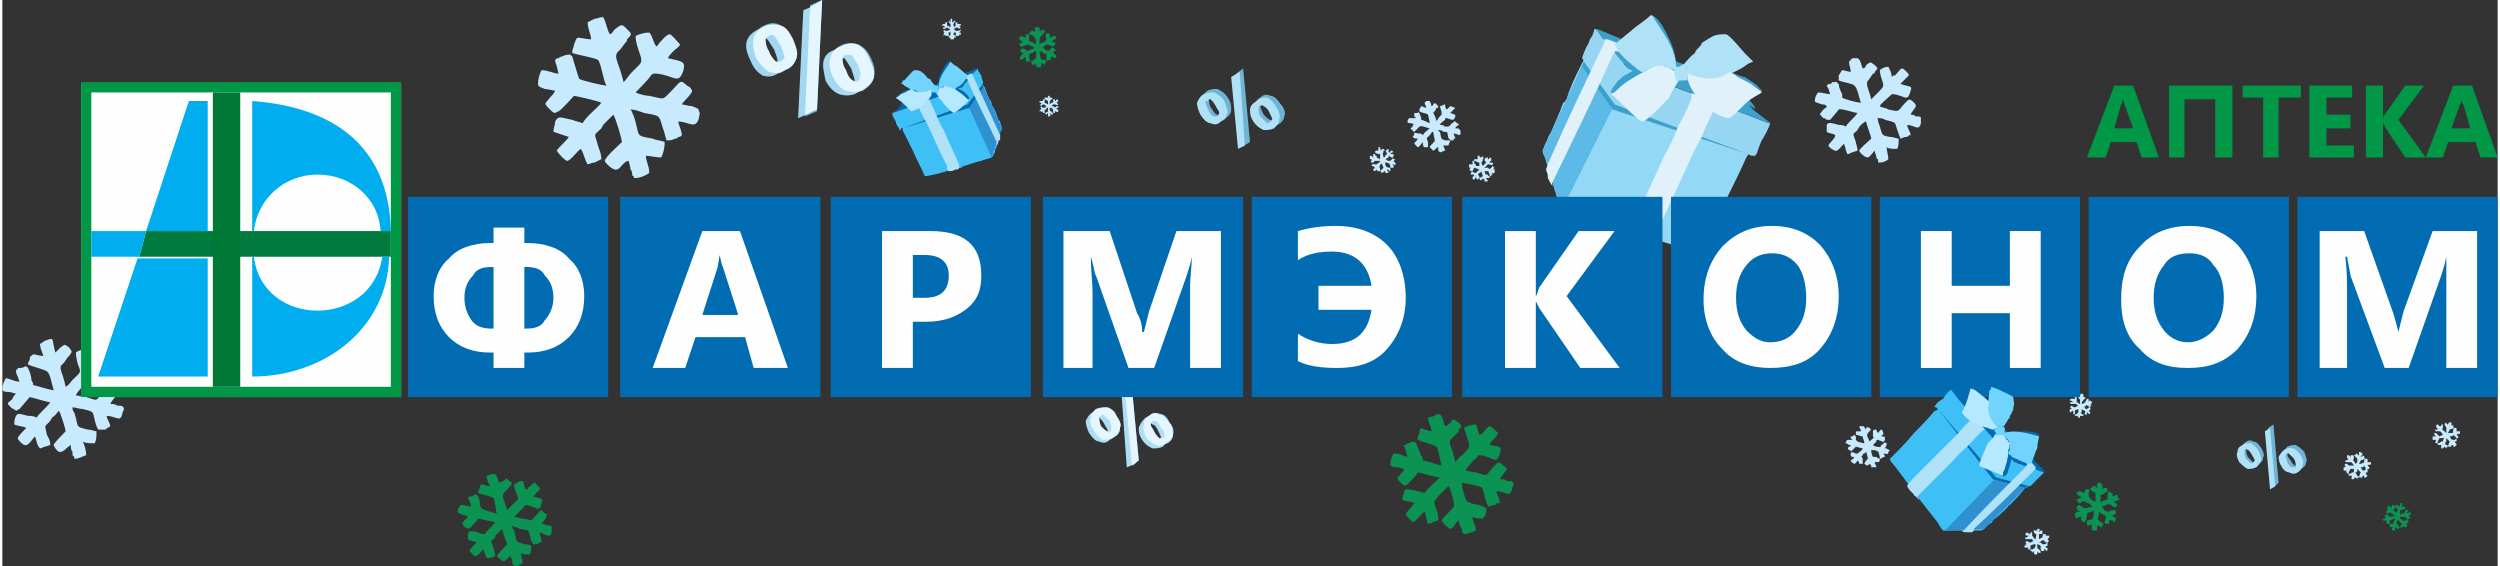 <?xml version="1.0" encoding="UTF-8"?>
<!DOCTYPE svg PUBLIC "-//W3C//DTD SVG 1.0//EN" "http://www.w3.org/TR/2001/REC-SVG-20010904/DTD/svg10.dtd">
<!-- Creator: CorelDRAW 2019 (64-Bit) -->
<svg xmlns="http://www.w3.org/2000/svg" xml:space="preserve" width="1752px" height="397px" version="1.0" shape-rendering="geometricPrecision" text-rendering="geometricPrecision" image-rendering="optimizeQuality" fill-rule="evenodd" clip-rule="evenodd"
viewBox="0 0 14.58 3.31"
 xmlns:xlink="http://www.w3.org/1999/xlink"
 xmlns:xodm="http://www.corel.com/coreldraw/odm/2003">
 <rect x="0" y="0" width="14.58" height="3.31" fill="#333333" stroke="none"/>
 <defs>
   <mask id="id0">
     <linearGradient id="id1" gradientUnits="userSpaceOnUse" x1="6.5" y1="2.78" x2="6.68" y2="2.44">
      <stop offset="0" stop-opacity="1" stop-color="white"/>
      <stop offset="1" stop-opacity="0" stop-color="white"/>
     </linearGradient>
    <rect fill="url(#id1)" x="6.33" y="2.28" width="0.49" height="0.45"/>
   </mask>
   <mask id="id2">
     <linearGradient id="id3" gradientUnits="userSpaceOnUse" x1="13.19" y1="2.89" x2="13.34" y2="2.62">
      <stop offset="0" stop-opacity="1" stop-color="white"/>
      <stop offset="1" stop-opacity="0" stop-color="white"/>
     </linearGradient>
    <rect fill="url(#id3)" x="13.06" y="2.5" width="0.38" height="0.36"/>
   </mask>
   <mask id="id4">
     <linearGradient id="id5" gradientUnits="userSpaceOnUse" x1="4.54" y1="0.74" x2="4.87" y2="0.28">
      <stop offset="0" stop-opacity="1" stop-color="white"/>
      <stop offset="1" stop-opacity="0" stop-color="white"/>
     </linearGradient>
    <rect fill="url(#id5)" x="4.35" y="0.03" width="0.7" height="0.66"/>
   </mask>
   <mask id="id6">
     <linearGradient id="id7" gradientUnits="userSpaceOnUse" x1="7.15" y1="0.92" x2="7.33" y2="0.58">
      <stop offset="0" stop-opacity="1" stop-color="white"/>
      <stop offset="1" stop-opacity="0" stop-color="white"/>
     </linearGradient>
    <rect fill="url(#id7)" x="6.98" y="0.42" width="0.49" height="0.45"/>
   </mask>
 </defs>
 <g id="Слой_x0020_1">
  <path fill="#0B9353" d="M12.11 3l0 0c0,0.01 0,0.02 0.01,0.03 0.01,-0.01 0.02,-0.01 0.03,-0.01 0,0 -0.01,0.01 0,0.02 0,0.01 0.01,0.01 0.02,0.01 0,-0.01 0.01,-0.02 0.01,-0.03 0,-0.03 0,-0.02 0.03,-0.03 0,0 0.01,-0.01 0.01,-0.01 0,0.01 0,0.02 0,0.03 -0.01,0.03 0,0.02 -0.03,0.03 -0.01,0 -0.01,0.01 -0.01,0.01 0,0 0,0.01 0,0.01 0,0 0,0.01 0,0.01 0,0 0.01,0 0.01,0 0.01,0 0.01,0 0.02,-0.01 0,0.02 -0.01,0.04 0.01,0.04 0,0 0.01,0 0.01,0 0.01,0 0.01,-0.01 0.01,-0.02 0,0 0,-0.01 0,-0.01 0.01,0 0.02,0.01 0.02,0.01 0.01,0 0.01,0 0.01,-0.01 0.01,-0.01 0.01,-0.01 -0.01,-0.02 -0.02,-0.02 -0.02,-0.01 -0.01,-0.04 0,-0.01 0,-0.02 0,-0.02 0,0 0.03,0.02 0.03,0.02 0,0 0.01,0 0.01,0.01 0,0.03 -0.02,0.04 0.01,0.04 0.01,0 0.01,0 0.01,-0.02 0.01,0 0.01,0 0.02,0 0,0.01 0,0.01 0.01,0.01 0,0 0.01,-0.01 0.01,-0.02 0,0 -0.01,-0.01 -0.01,-0.01 -0.01,0 -0.01,0 -0.01,-0.01 0.01,0 0.02,-0.01 0.02,-0.01 0,-0.01 0,-0.02 -0.01,-0.02 -0.01,0 -0.02,0 -0.03,0.01 -0.01,0 -0.01,0 -0.03,-0.01 0,-0.01 -0.01,-0.01 -0.01,-0.02 0.03,-0.01 0.03,-0.02 0.05,-0.01l0.01 0.01c0,0 0.01,0 0.01,0 0.01,0.01 0.01,0.01 0.01,0 0.01,-0.01 0.01,-0.01 0,-0.02 0,0 -0.01,0 -0.01,-0.01 0.01,0 0.02,-0.01 0.03,-0.01 0,-0.01 0,-0.01 -0.01,-0.01l0 -0.02c-0.01,0 -0.02,0.01 -0.03,0.01 0,0 0,-0.01 0,-0.02 0,0 0,0 -0.01,0 -0.01,-0.01 -0.01,-0.01 -0.01,-0.01 -0.01,0.01 -0.01,0.04 -0.01,0.05 -0.01,0 -0.04,0.01 -0.04,0.02 0,-0.01 0,-0.05 0,-0.05 0,0 0,0 0,0l0.01 0c0.01,-0.01 0.02,-0.01 0.03,-0.02 0,0 0,0 0,0 0,0 0,0 0,0 0,-0.01 0,-0.01 0,-0.01 0,0 0,-0.01 -0.01,-0.01 0,0 0,0 0,0 0,0 -0.01,0 -0.01,0l-0.01 0.01c0,-0.01 0,-0.02 0,-0.03 -0.01,-0.01 -0.02,-0.01 -0.02,-0.01 -0.01,0 -0.01,0.01 -0.01,0.02 0,0 0,0.01 0,0.01 -0.01,0 -0.01,0 -0.01,-0.01 -0.02,0 -0.01,-0.01 -0.02,0.01 -0.01,0 -0.01,0 -0.01,0.01l0 0c0.01,0.01 0.03,0.02 0.03,0.02 0,0.01 0,0.04 0,0.05 -0.02,0 -0.03,-0.02 -0.04,-0.03 0,0 0,-0.01 0,-0.01 0,-0.02 0.01,-0.03 0,-0.03 -0.01,0 -0.01,0 -0.02,0 0,0 0,0.02 -0.01,0.02 0,0 -0.02,-0.01 -0.02,-0.01 -0.01,0 -0.02,0.01 -0.02,0.01 0,0.01 0.02,0.02 0.03,0.03 -0.01,0 -0.02,0 -0.03,0.01 0,0 0,0.01 0.01,0.01l0 0.01c0.01,0 0.02,0 0.02,-0.01 0.03,0 0.02,0 0.03,0.01 0.01,0 0.01,0 0.01,0 0.01,0.01 0.02,0.01 0.02,0.02 0,0 -0.04,0.01 -0.04,0.01 -0.01,0 -0.03,-0.02 -0.04,-0.02 0,0 -0.01,0.01 -0.01,0.02 0,0.01 0.01,0.01 0.02,0.02 -0.01,0 -0.01,0 -0.02,0 0,0 0,0.01 -0.01,0.01 0,0 0,0 0,0 0,0 0,0 0,0z"/>
  <path fill="#C7EAFF" d="M12.08 2.39l0 0.01c0,0 0,0 0,0.01 0.01,0 0.01,-0.01 0.02,-0.01 0,0 0,0.01 0,0.01 0,0.01 0,0.01 0.01,0.01 0,-0.01 0,-0.01 0,-0.01 0,-0.02 0,-0.01 0.02,-0.02 0,0 0,0 0,0 0,0 0,0 0,0.01 0,0.01 0,0.01 -0.01,0.02 0,0 -0.01,0 -0.01,0 0,0 0,0 0,0.01 0,0 0,0 0,0 0.01,0 0.01,0 0.01,0 0,0 0.01,0 0.01,0 0,0 -0.01,0.01 0,0.01 0.01,0 0.01,0 0.01,0 0,0 0,0 0,0 0,-0.01 0,-0.01 0,-0.01 0.01,0 0.01,0 0.02,0 0,0 0,0 0,0 0,-0.01 0,-0.01 -0.01,-0.01 -0.01,-0.01 0,-0.01 0,-0.02 0,0 0,-0.01 0,-0.01 0,0 0.01,0.01 0.02,0.01 0,0 0,0 0,0 0,0.02 -0.01,0.02 0,0.02 0.01,0.01 0.01,0 0.01,-0.01 0,0 0.01,0 0.01,0.01 0,0 0,0 0,0 0.01,0 0.01,-0.01 0.01,-0.01 0,0 -0.01,-0.01 -0.01,-0.01 0,0 0,0 0,0 0,0 0.01,0 0.01,-0.01 0,0 0,-0.01 0,-0.01 -0.01,0 -0.02,0.01 -0.02,0.01 -0.01,0 -0.01,0 -0.01,-0.01 -0.01,0 -0.01,0 -0.01,0 0.02,-0.01 0.02,-0.02 0.02,-0.01l0.01 0c0,0 0,0 0,0.01 0.01,0 0.01,0 0.01,-0.01 0.01,0 0.01,0 0,-0.01 0,0 0,0 0,0 0,0 0.01,0 0.01,-0.01 0,0 0,0 0,0l-0.01 -0.01c0,0 -0.01,0 -0.01,0.01 0,-0.01 0,-0.01 0,-0.02 0,0 0,0 -0.01,0 0,0 0,0 0,0 0,0 -0.01,0.02 -0.01,0.02 0,0 -0.01,0.01 -0.02,0.01 0,0 0,-0.02 0.01,-0.02 0,0 0,0 0,0l0 0c0,-0.01 0.01,-0.01 0.01,-0.01 0,0 0.01,0 0,0 0,0 0,0 0,0 0,0 0,-0.01 0,-0.01 0,0 0,0 0,0 0,0 0,0 0,0 0,0 0,0 -0.01,0l0 0c0,0 0,-0.01 0,-0.01 0,-0.01 -0.01,-0.01 -0.01,-0.01 -0.01,0 -0.01,0.01 -0.01,0.01 0,0 0,0.01 0,0.01 0,0 0,0 0,0 -0.01,-0.01 -0.01,-0.01 -0.01,0 0,0 -0.01,0 -0.01,0l0.01 0c0,0.01 0.01,0.01 0.01,0.02 0,0 0,0.02 0,0.02 -0.01,0 -0.01,-0.01 -0.02,-0.01 0,-0.01 0,-0.01 0,-0.01 0,-0.01 0,-0.02 0,-0.02 -0.01,0 -0.01,0 -0.01,0 0,0.01 0,0.01 0,0.01 -0.01,0 -0.02,0 -0.02,0 0,0 -0.01,0 -0.01,0.01 0,0 0.01,0 0.02,0.01 -0.01,0 -0.01,0 -0.02,0 0,0.01 0.01,0.01 0.01,0.01l0 0c0,0 0.01,0 0.01,0 0.01,0 0.01,0 0.02,0 0,0 0,0 0,0 0,0.01 0.01,0.01 0.01,0.01 0,0 -0.02,0.01 -0.02,0.01 -0.01,0 -0.02,-0.01 -0.02,-0.01 0,0 -0.01,0.01 -0.01,0.01 0,0 0.01,0 0.01,0.01 0,0 0,0 -0.01,0 0,0 0,0 0,0 0,0 0,0 0,0 0,0 0,0 0,0z"/>
  <path fill="#0B9353" d="M8.54 3.12l0.01 0c0.01,0 0.04,-0.01 0.06,-0.02 0,-0.03 -0.02,-0.05 -0.02,-0.08 0.01,0.01 0.05,0.01 0.06,0.01 0.02,-0.02 0.02,-0.04 0.02,-0.06 -0.01,-0.01 -0.04,-0.02 -0.05,-0.02 -0.08,-0.02 -0.06,-0.01 -0.09,-0.1 0,-0.01 0,-0.02 0,-0.03 0.01,0 0.03,0.01 0.05,0.01 0.09,0.02 0.06,0.01 0.09,0.1 0,0.01 0.01,0.02 0.01,0.03 0.02,0 0.02,-0.01 0.04,-0.01 0,0 0.01,0 0.01,-0.01 0.01,0 0.01,0 0.02,0 0,-0.03 -0.02,-0.05 -0.02,-0.07 0.05,0 0.08,0.04 0.09,-0.01 0,-0.01 0.01,-0.02 0.01,-0.03 0,-0.02 -0.02,-0.02 -0.04,-0.02 -0.01,-0.01 -0.03,-0.01 -0.04,-0.01 0.01,-0.02 0.04,-0.05 0.04,-0.06 0,-0.01 -0.01,-0.01 -0.02,-0.02 -0.03,-0.03 -0.03,-0.02 -0.06,0.01 -0.05,0.06 -0.03,0.05 -0.1,0.03 -0.02,0 -0.05,-0.01 -0.06,-0.01 0,-0.01 0.05,-0.07 0.07,-0.08 0,-0.01 0,-0.01 0.02,-0.01 0.07,0.01 0.09,0.06 0.11,-0.01 0.01,-0.04 0.01,-0.04 -0.06,-0.05 0,-0.01 0.02,-0.03 0.02,-0.03 0.02,-0.02 0.02,-0.02 0.03,-0.04 0,0 -0.04,-0.04 -0.05,-0.04 -0.01,0 -0.03,0.03 -0.04,0.04 -0.01,0.01 -0.01,0.01 -0.02,0.01 -0.01,-0.02 -0.01,-0.04 -0.02,-0.06 -0.03,0 -0.05,0.01 -0.07,0.02 0.01,0.03 0.02,0.06 0.03,0.09 0,0.03 0,0.03 -0.04,0.07 -0.02,0.01 -0.03,0.03 -0.04,0.04 -0.02,-0.1 -0.05,-0.11 -0.02,-0.14l0.03 -0.03c0.01,-0.01 0.01,-0.01 0.01,-0.02 0.02,-0.02 0.02,-0.02 0,-0.04 -0.03,-0.02 -0.03,-0.03 -0.05,0 -0.01,0.01 -0.02,0.02 -0.03,0.02 -0.01,-0.02 -0.01,-0.05 -0.03,-0.07 -0.01,0 -0.03,0 -0.03,0.01l-0.04 0.01c0,0.03 0.02,0.05 0.02,0.08 -0.01,0 -0.04,-0.01 -0.06,-0.02 -0.01,0.01 -0.01,0.02 -0.01,0.03 -0.01,0.02 -0.01,0.02 -0.01,0.04 0.02,0.01 0.1,0.03 0.11,0.04 0.01,0.01 0.02,0.08 0.03,0.11 -0.01,0 -0.1,-0.03 -0.11,-0.03 0,-0.01 0,0 0,-0.01l-0.01 -0.02c-0.01,-0.02 -0.02,-0.05 -0.03,-0.07 0,0 -0.01,-0.01 -0.01,-0.01 0,0 0,0 0,0 -0.01,0 -0.02,0 -0.03,0.01 0,0 -0.01,0 -0.01,0 -0.01,0.01 -0.01,0.01 -0.02,0.01 0,0.02 0.01,0.02 0.01,0.03l0.01 0.04c-0.03,-0.01 -0.05,-0.02 -0.08,-0.02 -0.01,0.01 -0.02,0.04 -0.02,0.06 0,0.02 0.02,0.02 0.04,0.02 0.01,0 0.03,0.01 0.04,0.01 0,0.01 -0.01,0.02 -0.02,0.03 -0.02,0.03 -0.03,0.02 0,0.05 0.01,0.01 0.02,0.01 0.02,0.02l0.02 -0.01c0.01,-0.01 0.06,-0.06 0.06,-0.07 0.01,0 0.11,0.03 0.13,0.03 -0.03,0.03 -0.07,0.06 -0.09,0.09 -0.01,0 -0.03,-0.01 -0.04,-0.01 -0.05,-0.01 -0.07,-0.02 -0.08,0 0,0.02 -0.01,0.03 -0.01,0.05 0.02,0.01 0.05,0.01 0.07,0.02 -0.01,0.02 -0.05,0.05 -0.05,0.07 0,0 0.04,0.04 0.04,0.04 0.02,0 0.05,-0.05 0.07,-0.06 0.01,0.02 0.01,0.05 0.02,0.07 0.02,0 0.02,0 0.03,-0.01l0.03 -0.01c0,-0.02 0,-0.04 -0.01,-0.06 -0.02,-0.06 -0.02,-0.04 0.01,-0.08 0.01,-0.01 0.01,-0.01 0.02,-0.02 0.01,-0.01 0.03,-0.03 0.04,-0.04 0.01,0.01 0.04,0.11 0.03,0.12 0,0.01 -0.07,0.07 -0.07,0.08 0,0.01 0.04,0.05 0.05,0.05 0.02,0 0.03,-0.04 0.05,-0.05 0,0.02 0.01,0.03 0.01,0.04 0.01,0.01 0.01,0.02 0.01,0.02 0,0.01 0,0.01 0,0.01 0.01,0.01 0.01,0.01 0.01,0.01z"/>
  <path fill="#DDA9EB" d="M8.44 2.77l0 0c0,0 0,0 0,0l0 0c0,0 0,0 0,0z"/>
  <path fill="#C7EAFF" d="M10.92 2.73l0.01 0c0,0 0.01,0 0.02,0 0,-0.01 -0.01,-0.02 -0.01,-0.03 0.01,0 0.02,0 0.02,0 0.01,0 0.01,-0.01 0.01,-0.02 0,0 -0.01,0 -0.02,-0.01 -0.03,0 -0.02,0 -0.03,-0.03 0,-0.01 0,-0.01 0,-0.01 0.01,0 0.01,0 0.02,0 0.03,0.01 0.02,0.01 0.03,0.04 0,0 0,0 0,0.01 0.01,0 0.01,0 0.02,-0.01 0,0 0,0 0,0 0.01,0 0.01,0 0.01,0 0,-0.01 -0.01,-0.02 -0.01,-0.02 0.02,0 0.03,0.01 0.03,-0.01 0,0 0.01,-0.01 0.01,-0.01 0,0 -0.01,0 -0.02,-0.01 0,0 -0.01,0 -0.01,0 0,0 0.01,-0.02 0.01,-0.02 0,0 0,0 0,-0.01 -0.02,-0.01 -0.01,0 -0.03,0.01 -0.01,0.02 -0.01,0.01 -0.03,0.01 -0.01,0 -0.02,-0.01 -0.02,-0.01 0,0 0.02,-0.02 0.02,-0.02 0,-0.01 0,-0.01 0.01,-0.01 0.03,0.01 0.03,0.02 0.04,0 0,-0.02 0,-0.02 -0.02,-0.02 0,0 0,-0.01 0.01,-0.01 0,-0.01 0,-0.01 0,-0.01 0,-0.01 -0.01,-0.02 -0.01,-0.02 -0.01,0 -0.01,0.01 -0.02,0.02 0,0 0,0 0,0 -0.01,-0.01 -0.01,-0.02 -0.01,-0.02 -0.01,0 -0.02,0 -0.02,0.01 0,0 0,0.02 0,0.03 0.01,0.01 0,0.01 -0.01,0.02 -0.01,0.01 -0.01,0.01 -0.01,0.01 -0.01,-0.03 -0.02,-0.03 -0.01,-0.05l0.01 -0.01c0,0 0,0 0,0 0.01,-0.01 0.01,-0.01 0,-0.02 -0.01,0 -0.01,-0.01 -0.02,0 0,0.01 0,0.01 0,0.01 -0.01,-0.01 -0.01,-0.02 -0.02,-0.02 0,0 0,0 -0.01,0l-0.01 0c0,0.01 0.01,0.02 0.01,0.03 -0.01,0 -0.02,0 -0.02,0 -0.01,0 -0.01,0 -0.01,0.01 0,0 0,0 0,0.01 0.01,0 0.03,0.01 0.04,0.01 0,0.01 0.01,0.03 0.01,0.04 -0.01,0 -0.04,-0.01 -0.04,-0.01 0,0 0,0 0,0l-0.01 -0.01c0,-0.01 0,-0.02 0,-0.02 0,0 -0.01,-0.01 -0.01,-0.01 0,0 0,0 0,0 0,0 0,0 -0.01,0.01 0,0 0,0 0,0 -0.01,0 -0.01,0 -0.01,0 0,0.01 0,0.01 0,0.01l0.01 0.01c-0.01,0 -0.02,0 -0.03,0 0,0 -0.01,0.01 -0.01,0.02 0,0 0.01,0 0.02,0.01 0,0 0.01,0 0.01,0 0,0 0,0.01 -0.01,0.01 -0.01,0.01 -0.01,0.01 0,0.02 0.01,0 0.01,0 0.01,0.01l0.01 -0.01c0,0 0.02,-0.02 0.02,-0.02 0,0 0.04,0.01 0.04,0.01 0,0.01 -0.02,0.02 -0.03,0.03 0,0 -0.01,0 -0.01,0 -0.02,-0.01 -0.03,-0.01 -0.03,0 0,0 0,0.01 0,0.01 0,0.01 0.01,0.01 0.02,0.01 0,0.01 -0.02,0.02 -0.02,0.02 0,0.01 0.02,0.02 0.02,0.02 0.01,0 0.02,-0.02 0.02,-0.02 0.01,0.01 0.01,0.02 0.01,0.02 0.01,0 0.01,0 0.01,0l0.01 0c0,-0.01 0,-0.02 0,-0.03 -0.01,-0.02 -0.01,-0.01 0,-0.02 0,-0.01 0.01,-0.01 0.01,-0.01 0,0 0.01,-0.01 0.01,-0.01 0,0 0.01,0.03 0.01,0.04 0,0 -0.02,0.02 -0.02,0.03 0,0 0.01,0.01 0.02,0.01 0,0 0.01,-0.01 0.01,-0.01 0,0 0.01,0.01 0.01,0.01 0,0 0,0.01 0,0.01 0,0 0,0 0,0 0,0 0,0 0,0z"/>
  <path fill="#C7EAFF" d="M0.42 2.68l0.01 0c0.02,0 0.05,-0.02 0.06,-0.02 0,-0.03 -0.01,-0.06 -0.02,-0.08 0.01,0.01 0.05,0.01 0.07,0.01 0.01,-0.02 0.01,-0.04 0.01,-0.07 -0.01,0 -0.03,-0.01 -0.05,-0.01 -0.08,-0.02 -0.05,-0.01 -0.08,-0.1 -0.01,-0.01 -0.01,-0.02 -0.01,-0.03 0.02,0 0.04,0.01 0.06,0.01 0.08,0.02 0.05,0.01 0.08,0.1 0,0 0.01,0.02 0.01,0.02 0.02,0 0.02,0 0.04,0 0,0 0.01,0 0.01,-0.01 0.01,0 0.01,0 0.02,-0.01 0,-0.02 -0.02,-0.04 -0.02,-0.06 0.05,0 0.08,0.04 0.09,-0.01 0,-0.01 0.01,-0.02 0.01,-0.03 0,-0.02 -0.02,-0.02 -0.04,-0.02 -0.01,-0.01 -0.03,-0.01 -0.04,-0.01 0.01,-0.02 0.04,-0.05 0.04,-0.06 0,-0.01 -0.01,-0.01 -0.02,-0.02 -0.03,-0.03 -0.03,-0.02 -0.06,0.01 -0.05,0.06 -0.03,0.05 -0.1,0.03 -0.02,0 -0.05,-0.01 -0.06,-0.01 0,-0.01 0.05,-0.07 0.07,-0.08 0,0 0,-0.01 0.02,-0.01 0.07,0.01 0.09,0.06 0.11,-0.01 0.01,-0.04 0.01,-0.04 -0.06,-0.05 0,-0.01 0.02,-0.03 0.02,-0.03 0.02,-0.02 0.02,-0.02 0.03,-0.04 0,0 -0.04,-0.04 -0.05,-0.04 -0.01,0 -0.03,0.04 -0.04,0.04 -0.01,0.01 -0.01,0.01 -0.02,0.01 -0.01,-0.01 -0.01,-0.04 -0.02,-0.06 -0.02,0 -0.05,0.01 -0.06,0.02 0,0.03 0.01,0.07 0.02,0.09 0.01,0.03 0,0.03 -0.04,0.07 -0.01,0.01 -0.02,0.03 -0.04,0.04 -0.02,-0.1 -0.05,-0.11 -0.01,-0.14l0.02 -0.03c0.01,-0.01 0.01,-0.01 0.01,-0.01 0.02,-0.03 0.02,-0.02 0,-0.05 -0.03,-0.02 -0.02,-0.02 -0.05,0 -0.01,0.01 -0.02,0.02 -0.03,0.03 -0.01,-0.03 -0.01,-0.06 -0.02,-0.08 -0.02,0 -0.03,0.01 -0.04,0.01l-0.03 0.02c0,0.02 0.01,0.04 0.02,0.07 -0.02,0 -0.05,-0.01 -0.06,-0.01 -0.01,0.01 -0.02,0.01 -0.02,0.03 0,0.01 -0.01,0.01 -0.01,0.03 0.02,0.01 0.1,0.03 0.11,0.04 0.02,0.01 0.03,0.08 0.04,0.11 -0.02,0 -0.11,-0.03 -0.12,-0.03 0,0 0,0 0,-0.01l-0.01 -0.02c0,-0.02 -0.01,-0.05 -0.02,-0.07 0,0 -0.01,-0.01 -0.01,-0.01 0,0 0,0 0,0 -0.01,0 -0.02,0.01 -0.03,0.01 -0.01,0 -0.01,0 -0.02,0 0,0.01 0,0.01 -0.01,0.01 0,0.02 0,0.02 0.01,0.04l0.01 0.03c-0.03,0 -0.06,-0.02 -0.08,-0.02 -0.01,0.02 -0.02,0.04 -0.02,0.06 0,0.02 0.02,0.02 0.04,0.02 0.01,0 0.03,0.01 0.04,0.01 -0.01,0.01 -0.02,0.02 -0.02,0.03 -0.03,0.03 -0.04,0.02 -0.01,0.05 0.01,0.01 0.02,0.01 0.03,0.02l0.02 -0.01c0.01,-0.01 0.05,-0.06 0.06,-0.07 0.01,0 0.1,0.03 0.12,0.03 -0.02,0.03 -0.06,0.06 -0.08,0.09 -0.02,-0.01 -0.03,-0.01 -0.05,-0.01 -0.04,-0.01 -0.06,-0.02 -0.07,0 -0.01,0.02 -0.01,0.03 -0.01,0.05 0.02,0.01 0.05,0.01 0.07,0.02 -0.01,0.01 -0.05,0.05 -0.05,0.06 0,0.01 0.03,0.04 0.04,0.04 0.02,0.01 0.05,-0.04 0.06,-0.05 0.01,0.02 0.01,0.05 0.03,0.07 0.01,0 0.02,-0.01 0.03,-0.01l0.03 -0.01c0,-0.03 -0.01,-0.04 -0.02,-0.06 -0.01,-0.06 -0.02,-0.04 0.02,-0.08 0,-0.01 0.01,-0.01 0.01,-0.02 0.02,-0.01 0.03,-0.03 0.04,-0.04 0.01,0.01 0.04,0.11 0.04,0.12 -0.01,0.01 -0.07,0.07 -0.07,0.08 0,0.01 0.03,0.05 0.04,0.04 0.02,0 0.04,-0.03 0.06,-0.04 0,0.01 0,0.03 0.01,0.04 0,0.01 0,0.01 0,0.02 0,0 0.01,0.01 0.01,0.01 0,0 0,0 0,0.01z"/>
  <path fill="#71B3D4" fill-rule="nonzero" d="M6.37 2.52c-0.01,-0.03 -0.02,-0.06 -0.02,-0.08 0.01,-0.02 0.02,-0.03 0.04,-0.05 0.02,-0.01 0.04,-0.01 0.06,-0.01 0.03,0.01 0.04,0.02 0.06,0.05 0.02,0.03 0.03,0.05 0.02,0.07 0,0.03 -0.01,0.04 -0.04,0.06 -0.02,0.01 -0.04,0.01 -0.06,0.01 -0.02,-0.01 -0.04,-0.03 -0.06,-0.05zm0.05 -0.02c0.01,0.02 0.02,0.03 0.03,0.03 0.01,0 0.02,0 0.02,-0.01 0.01,0 0.01,-0.01 0.01,-0.01 0,-0.01 0,-0.03 -0.02,-0.05 -0.01,-0.02 -0.02,-0.03 -0.03,-0.04 0,0 -0.01,0 -0.02,0.01 0,0 -0.01,0.01 -0.01,0.01 0,0.01 0.01,0.04 0.02,0.06zm0.22 0.19l-0.04 0.03 -0.04 -0.43 0.04 -0.03 0.04 0.43zm0.05 -0.14c-0.02,-0.03 -0.03,-0.05 -0.02,-0.07 0,-0.02 0.01,-0.04 0.03,-0.05 0.02,-0.02 0.05,-0.02 0.07,-0.01 0.02,0 0.04,0.02 0.05,0.05 0.02,0.02 0.03,0.05 0.02,0.07 0,0.02 -0.01,0.04 -0.03,0.05 -0.03,0.01 -0.05,0.02 -0.07,0.01 -0.02,0 -0.04,-0.02 -0.05,-0.05zm0.04 -0.02c0.01,0.02 0.02,0.03 0.03,0.03 0.01,0.01 0.02,0 0.02,0 0.01,-0.01 0.01,-0.01 0.01,-0.02 0,-0.01 0,-0.02 -0.01,-0.04 -0.02,-0.02 -0.03,-0.04 -0.04,-0.04 0,0 -0.01,0 -0.02,0 0,0 -0.01,0.01 -0.02,0.02 0,0.01 0.01,0.03 0.03,0.05z"/>
  <path fill="#B0E2F7" fill-rule="nonzero" d="M6.35 2.53c-0.01,-0.02 -0.02,-0.05 -0.02,-0.07 0.01,-0.02 0.02,-0.04 0.04,-0.05 0.02,-0.01 0.04,-0.02 0.06,-0.01 0.02,0.01 0.04,0.02 0.06,0.05 0.02,0.03 0.02,0.05 0.02,0.07 0,0.02 -0.02,0.04 -0.04,0.05 -0.02,0.02 -0.04,0.02 -0.06,0.01 -0.02,0 -0.04,-0.02 -0.06,-0.05zm0.05 -0.02c0.01,0.01 0.02,0.03 0.03,0.03 0.01,0 0.01,0 0.02,0 0.01,0 0.01,-0.01 0.01,-0.02 0,-0.01 -0.01,-0.02 -0.02,-0.04 -0.01,-0.02 -0.02,-0.03 -0.03,-0.04 -0.01,0 -0.01,0 -0.02,0 0,0.01 -0.01,0.01 -0.01,0.02 0,0.01 0.01,0.03 0.02,0.05zm0.22 0.2l-0.05 0.02 -0.03 -0.42 0.04 -0.03 0.04 0.43zm0.04 -0.14c-0.02,-0.03 -0.02,-0.05 -0.02,-0.07 0.01,-0.03 0.02,-0.04 0.04,-0.06 0.02,-0.01 0.04,-0.01 0.06,-0.01 0.02,0.01 0.04,0.03 0.06,0.05 0.01,0.03 0.02,0.06 0.02,0.08 -0.01,0.02 -0.02,0.03 -0.04,0.05 -0.02,0.01 -0.04,0.01 -0.06,0.01 -0.02,-0.01 -0.04,-0.02 -0.06,-0.05zm0.05 -0.03c0.01,0.02 0.02,0.03 0.03,0.03 0.01,0.01 0.01,0.01 0.02,0 0,0 0.01,-0.01 0.01,-0.01 0,-0.01 -0.01,-0.03 -0.02,-0.05 -0.01,-0.02 -0.02,-0.03 -0.03,-0.03 -0.01,-0.01 -0.01,-0.01 -0.02,0 -0.01,0 -0.01,0.01 -0.01,0.02 0,0 0,0.02 0.02,0.04z"/>
  <path fill="#71B3D4" fill-rule="nonzero" mask="url(#id0)" d="M6.35 2.53c-0.01,-0.02 -0.02,-0.05 -0.02,-0.07 0.01,-0.02 0.02,-0.04 0.04,-0.05 0.02,-0.01 0.04,-0.02 0.06,-0.01 0.02,0.01 0.04,0.02 0.06,0.05 0.02,0.03 0.02,0.05 0.02,0.07 0,0.02 -0.02,0.04 -0.04,0.05 -0.02,0.02 -0.04,0.02 -0.06,0.01 -0.02,0 -0.04,-0.02 -0.06,-0.05zm0.05 -0.02c0.01,0.01 0.02,0.03 0.03,0.03 0.01,0 0.01,0 0.02,0 0.01,0 0.01,-0.01 0.01,-0.02 0,-0.01 -0.01,-0.02 -0.02,-0.04 -0.01,-0.02 -0.02,-0.03 -0.03,-0.04 -0.01,0 -0.01,0 -0.02,0 0,0.01 -0.01,0.01 -0.01,0.02 0,0.01 0.01,0.03 0.02,0.05zm0.22 0.2l-0.05 0.02 -0.03 -0.42 0.04 -0.03 0.04 0.43zm0.04 -0.14c-0.02,-0.03 -0.02,-0.05 -0.02,-0.07 0.01,-0.03 0.02,-0.04 0.04,-0.06 0.02,-0.01 0.04,-0.01 0.06,-0.01 0.02,0.01 0.04,0.03 0.06,0.05 0.01,0.03 0.02,0.06 0.02,0.08 -0.01,0.02 -0.02,0.03 -0.04,0.05 -0.02,0.01 -0.04,0.01 -0.06,0.01 -0.02,-0.01 -0.04,-0.02 -0.06,-0.05zm0.05 -0.03c0.01,0.02 0.02,0.03 0.03,0.03 0.01,0.01 0.01,0.01 0.02,0 0,0 0.01,-0.01 0.01,-0.01 0,-0.01 -0.01,-0.03 -0.02,-0.05 -0.01,-0.02 -0.02,-0.03 -0.03,-0.03 -0.01,-0.01 -0.01,-0.01 -0.02,0 -0.01,0 -0.01,0.01 -0.01,0.02 0,0 0,0.02 0.02,0.04z"/>
  <path fill="#E5F6FF" fill-rule="nonzero" d="M6.38 2.52c-0.02,-0.03 -0.03,-0.06 -0.02,-0.08 0,-0.02 0.01,-0.03 0.03,-0.05 0.03,-0.01 0.05,-0.01 0.07,-0.01 0.02,0.01 0.04,0.02 0.05,0.05 0.02,0.03 0.03,0.05 0.02,0.07 0,0.02 -0.01,0.04 -0.03,0.05 -0.03,0.02 -0.05,0.02 -0.07,0.02 -0.02,-0.01 -0.04,-0.03 -0.05,-0.05zm0.04 -0.03c0.02,0.02 0.03,0.03 0.04,0.03 0,0.01 0.01,0.01 0.01,0 0.01,0 0.01,-0.01 0.01,-0.02 0,0 0,-0.02 -0.01,-0.04 -0.02,-0.02 -0.03,-0.03 -0.03,-0.03 -0.01,-0.01 -0.02,-0.01 -0.02,0 -0.01,0 -0.01,0.01 -0.01,0.01 0,0.01 0,0.03 0.01,0.05zm0.22 0.2l-0.04 0.03 -0.04 -0.43 0.04 -0.02 0.04 0.42zm0.04 -0.14c-0.01,-0.03 -0.02,-0.05 -0.01,-0.07 0,-0.02 0.01,-0.04 0.03,-0.05 0.02,-0.02 0.04,-0.02 0.06,-0.01 0.02,0 0.04,0.02 0.06,0.05 0.02,0.02 0.02,0.05 0.02,0.07 0,0.02 -0.02,0.04 -0.04,0.05 -0.02,0.01 -0.04,0.02 -0.06,0.01 -0.02,-0.01 -0.04,-0.02 -0.06,-0.05zm0.05 -0.03c0.01,0.02 0.02,0.03 0.03,0.04 0.01,0 0.02,0 0.02,0 0.01,-0.01 0.01,-0.01 0.01,-0.02 0,-0.01 0,-0.02 -0.02,-0.04 -0.01,-0.02 -0.02,-0.04 -0.03,-0.04 0,0 -0.01,0 -0.02,0 0,0 -0.01,0.01 -0.01,0.02 0,0.01 0.01,0.02 0.02,0.04z"/>
  <path fill="#71B3D4" fill-rule="nonzero" d="M13.09 2.68c-0.01,-0.02 -0.02,-0.04 -0.02,-0.05 0.01,-0.02 0.02,-0.03 0.03,-0.04 0.02,-0.02 0.04,-0.02 0.05,-0.01 0.02,0 0.03,0.01 0.05,0.04 0.01,0.02 0.02,0.04 0.01,0.05 0,0.02 -0.01,0.03 -0.03,0.05 -0.01,0.01 -0.03,0.01 -0.05,0 -0.01,0 -0.03,-0.01 -0.04,-0.04zm0.03 -0.01c0.01,0.01 0.02,0.02 0.03,0.03 0.01,0 0.01,-0.01 0.02,-0.01 0,0 0.01,-0.01 0.01,-0.01 0,-0.01 -0.01,-0.02 -0.02,-0.04 -0.01,-0.02 -0.02,-0.03 -0.02,-0.03 -0.01,0 -0.01,0 -0.02,0 0,0.01 -0.01,0.01 -0.01,0.02 0,0 0,0.02 0.01,0.04zm0.18 0.15l-0.03 0.03 -0.03 -0.35 0.03 -0.02 0.03 0.34zm0.04 -0.11c-0.02,-0.02 -0.02,-0.04 -0.02,-0.06 0.01,-0.01 0.02,-0.03 0.03,-0.04 0.02,-0.01 0.04,-0.01 0.05,-0.01 0.02,0.01 0.03,0.02 0.05,0.04 0.01,0.03 0.02,0.05 0.01,0.06 0,0.02 -0.01,0.03 -0.03,0.04 -0.01,0.01 -0.03,0.02 -0.05,0.01 -0.01,0 -0.03,-0.02 -0.04,-0.04zm0.03 -0.02c0.01,0.02 0.02,0.03 0.03,0.03 0.01,0 0.01,0 0.02,0 0,-0.01 0,-0.01 0,-0.02 0,0 0,-0.02 -0.01,-0.03 -0.01,-0.02 -0.02,-0.03 -0.03,-0.03 0,0 -0.01,0 -0.01,0 -0.01,0 -0.02,0.01 -0.02,0.01 0,0.01 0.01,0.03 0.02,0.04z"/>
  <path fill="#B0E2F7" fill-rule="nonzero" d="M13.07 2.7c-0.01,-0.02 -0.02,-0.04 -0.01,-0.06 0,-0.02 0.01,-0.03 0.03,-0.04 0.01,-0.01 0.03,-0.01 0.05,-0.01 0.01,0.01 0.03,0.02 0.04,0.04 0.01,0.02 0.02,0.04 0.02,0.06 -0.01,0.01 -0.02,0.03 -0.03,0.04 -0.02,0.01 -0.04,0.01 -0.05,0.01 -0.02,-0.01 -0.03,-0.02 -0.05,-0.04zm0.04 -0.02c0.01,0.01 0.02,0.02 0.02,0.02 0.01,0.01 0.02,0.01 0.02,0 0.01,0 0.01,-0.01 0.01,-0.01 0,-0.01 -0.01,-0.02 -0.02,-0.04 -0.01,-0.01 -0.01,-0.02 -0.02,-0.02 -0.01,-0.01 -0.01,-0.01 -0.02,0 0,0 0,0 0,0.01 0,0.01 0,0.02 0.01,0.04zm0.17 0.16l-0.03 0.02 -0.03 -0.34 0.03 -0.02 0.03 0.34zm0.04 -0.11c-0.02,-0.03 -0.02,-0.05 -0.02,-0.06 0.01,-0.02 0.02,-0.03 0.03,-0.04 0.02,-0.01 0.04,-0.02 0.05,-0.01 0.02,0 0.03,0.02 0.05,0.04 0.01,0.02 0.02,0.04 0.01,0.06 0,0.01 -0.01,0.03 -0.03,0.04 -0.01,0.01 -0.03,0.01 -0.05,0 -0.01,0 -0.03,-0.01 -0.04,-0.03zm0.03 -0.03c0.01,0.02 0.02,0.03 0.03,0.03 0.01,0 0.01,0 0.02,0 0,0 0,-0.01 0,-0.01 0,-0.01 0,-0.02 -0.01,-0.04 -0.01,-0.01 -0.02,-0.02 -0.03,-0.03 0,0 -0.01,0 -0.01,0 -0.01,0.01 -0.01,0.01 -0.01,0.02 0,0 0.01,0.02 0.01,0.03z"/>
  <path fill="#71B3D4" fill-rule="nonzero" mask="url(#id2)" d="M13.07 2.7c-0.01,-0.02 -0.02,-0.04 -0.01,-0.06 0,-0.02 0.01,-0.03 0.03,-0.04 0.01,-0.01 0.03,-0.01 0.05,-0.01 0.01,0.01 0.03,0.02 0.04,0.04 0.01,0.02 0.02,0.04 0.02,0.06 -0.01,0.01 -0.02,0.03 -0.03,0.04 -0.02,0.01 -0.04,0.01 -0.05,0.01 -0.02,-0.01 -0.03,-0.02 -0.05,-0.04zm0.04 -0.02c0.01,0.01 0.02,0.02 0.02,0.02 0.01,0.01 0.02,0.01 0.02,0 0.01,0 0.01,-0.01 0.01,-0.01 0,-0.01 -0.01,-0.02 -0.02,-0.04 -0.01,-0.01 -0.01,-0.02 -0.02,-0.02 -0.01,-0.01 -0.01,-0.01 -0.02,0 0,0 0,0 0,0.01 0,0.01 0,0.02 0.01,0.04zm0.17 0.16l-0.03 0.02 -0.03 -0.34 0.03 -0.02 0.03 0.34zm0.04 -0.11c-0.02,-0.03 -0.02,-0.05 -0.02,-0.06 0.01,-0.02 0.02,-0.03 0.03,-0.04 0.02,-0.01 0.04,-0.02 0.05,-0.01 0.02,0 0.03,0.02 0.05,0.04 0.01,0.02 0.02,0.04 0.01,0.06 0,0.01 -0.01,0.03 -0.03,0.04 -0.01,0.01 -0.03,0.01 -0.05,0 -0.01,0 -0.03,-0.01 -0.04,-0.03zm0.03 -0.03c0.01,0.02 0.02,0.03 0.03,0.03 0.01,0 0.01,0 0.02,0 0,0 0,-0.01 0,-0.01 0,-0.01 0,-0.02 -0.01,-0.04 -0.01,-0.01 -0.02,-0.02 -0.03,-0.03 0,0 -0.01,0 -0.01,0 -0.01,0.01 -0.01,0.01 -0.01,0.02 0,0 0.01,0.02 0.01,0.03z"/>
  <path fill="#C7EAFF" d="M13.81 2.79l0 0c0,0 0.01,-0.01 0.01,-0.01 -0.01,-0.01 -0.01,-0.01 -0.01,-0.02 0,0 0.01,0 0.01,0 0,-0.01 0,-0.01 0,-0.02 -0.01,0 -0.01,0 -0.02,0.01 -0.01,0 -0.01,0 -0.02,-0.02 0,0 -0.01,0 -0.01,0 0.01,0 0.01,0 0.02,0 0.02,-0.01 0.01,-0.01 0.02,0.01 0,0 0.01,0 0.01,0 0,0 0,0 0.01,0 0,-0.01 0,-0.01 0,-0.01 0,0 0,0 0,0 0,0 -0.01,-0.01 -0.01,-0.01 0.01,-0.01 0.02,0 0.02,-0.01 0,-0.01 0,-0.01 0,-0.01 -0.01,0 -0.01,0 -0.01,0 -0.01,0 -0.01,0 -0.01,0 0,0 0,-0.01 0,-0.01 0,-0.01 0,-0.01 -0.01,-0.01 -0.01,0 0,0 -0.01,0.01 0,0.02 0,0.01 -0.02,0.02 0,0 -0.01,0 -0.01,0 0,0 0.01,-0.02 0.01,-0.02 0,0 0,0 0,0 0.02,-0.01 0.03,0 0.02,-0.02 0,-0.01 0,-0.01 -0.02,0 0,-0.01 0.01,-0.01 0.01,-0.01 0,-0.01 0,-0.01 0,-0.01 0,0 -0.01,-0.01 -0.02,-0.01 0,0.01 0,0.01 0,0.02 0,0 0,0 0,0 -0.01,0 -0.01,-0.01 -0.01,-0.01 -0.01,0 -0.01,0.01 -0.02,0.01 0.01,0.01 0.01,0.01 0.02,0.02 0,0 0,0 0,0.02 0,0 0,0 -0.01,0.01 -0.01,-0.02 -0.02,-0.02 -0.01,-0.03l0 -0.01c0,0 0,0 0,0 0,-0.01 0,-0.01 -0.01,-0.01 0,0 0,0 -0.01,0 0,0.01 0,0.01 0,0.01 0,0 -0.01,-0.01 -0.01,-0.01 0,0 -0.01,0 -0.01,0l0 0.01c0,0.01 0,0.01 0.01,0.01 -0.01,0.01 -0.01,0.01 -0.02,0.01 0,0 0,0 0,0.01 0,0 0,0 0.01,0 0,0 0.02,0 0.02,0 0.01,0 0.02,0.02 0.02,0.02 0,0 -0.02,0 -0.03,0 0,0 0,0 0,0l0 0c0,0 -0.01,-0.01 -0.01,-0.01 0,0 -0.01,0 -0.01,0 0,0 0,0 0,0 0,0 0,0 0,0 0,0 0,0 0,0 -0.01,0.01 0,0.01 -0.01,0.01 0.01,0 0.01,0 0.01,0l0 0.01c0,0 -0.01,0 -0.01,0 0,0.01 0,0.01 0,0.02 0,0 0,0 0.01,0 0,0 0,0 0.01,0 0,0 0,0 0,0 -0.01,0.01 -0.01,0.01 0,0.01 0,0.01 0.01,0.01 0.01,0.01l0 -0.01c0,0 0.01,-0.02 0.01,-0.02 0,0 0.02,0 0.02,0 0,0 0,0.01 0,0.02 -0.01,0 -0.01,0 -0.01,0 -0.01,0.01 -0.02,0.01 -0.02,0.01 0,0.01 0,0.01 0,0.01 0.01,0 0.01,0 0.02,0 0,0 -0.01,0.02 0,0.02 0,0 0.01,0 0.01,0 0,0 0,-0.01 0.01,-0.01 0,0 0,0 0.01,0.01 0,0 0,-0.01 0,-0.01l0.01 0c0,-0.01 -0.01,-0.01 -0.01,-0.01 -0.01,-0.02 -0.01,-0.01 -0.01,-0.02 0.01,0 0.01,-0.01 0.01,-0.01 0,0 0,-0.01 0,-0.01 0,0 0.02,0.02 0.02,0.02 0,0 -0.01,0.02 -0.01,0.03 0,0 0.01,0 0.02,0 0,0 0,-0.01 0,-0.01 0,0 0.01,0 0.01,0 0,0 0,0 0,0.01 0,0 0,0 0,0 0.01,0 0,0 0.01,0z"/>
  <path fill="#C7EAFF" d="M14.33 2.61l0 0c0,0 0.01,-0.01 0.01,-0.01 0,-0.01 -0.01,-0.01 -0.01,-0.02 0,0 0.01,0 0.01,0 0,-0.01 0,-0.01 0,-0.02 0,0 -0.01,0.01 -0.01,0.01 -0.02,0 -0.02,0 -0.03,-0.02 0,0 0,0 -0.01,0 0.01,0 0.01,0 0.02,0 0.02,-0.01 0.01,-0.01 0.03,0.01 0,0 0,0 0,0 0,0 0,0 0.01,0 0,0 0,-0.01 0,-0.01 0,0 0,0 0,0 0,0 -0.01,-0.01 -0.01,-0.01 0.01,-0.01 0.02,0 0.02,-0.01 0,0 0,-0.01 0,-0.01 0,0 -0.01,0 -0.01,0 -0.01,0 -0.01,0 -0.01,0 0,0 0,-0.01 0,-0.01 0,-0.01 0,-0.01 -0.01,-0.01 -0.01,0 0,0 -0.01,0.01 0,0.02 0,0.02 -0.01,0.02 -0.01,0 -0.02,0 -0.02,0 0,0 0.01,-0.02 0.01,-0.02 0,0 0,0 0,0 0.02,-0.01 0.03,0 0.02,-0.02 0,-0.01 0,-0.01 -0.01,0 0,0 0,-0.01 0,-0.01 0,-0.01 0,-0.01 0,-0.01 0,0 -0.01,-0.01 -0.01,0 -0.01,0 -0.01,0.01 -0.01,0.01 0,0 0,0 0,0 -0.01,0 -0.01,-0.01 -0.01,-0.01 -0.01,0 -0.01,0.01 -0.01,0.01 0,0.01 0.01,0.01 0.01,0.02 0,0 0,0 0,0.02 0,0 0,0 0,0.01 -0.02,-0.02 -0.03,-0.02 -0.02,-0.03l0 -0.01c0,0 0,0 0,0 0,-0.01 0,-0.01 0,-0.01 -0.01,0 -0.01,0 -0.01,0.01 -0.01,0 -0.01,0 -0.01,0 0,0 -0.01,-0.01 -0.01,-0.01 0,0 -0.01,0 -0.01,0.01l0 0c0,0.01 0.01,0.01 0.01,0.02 0,0 -0.01,0 -0.01,0 -0.01,0 -0.01,0 0,0.01 0,0 0,0 0,0 0,0 0.02,0 0.02,0 0.01,0 0.02,0.02 0.02,0.02 0,0 -0.02,0.01 -0.02,0.01 -0.01,-0.01 0,0 -0.01,-0.01l0 0c0,0 -0.01,-0.01 -0.01,-0.01 0,0 0,0 0,0 0,0 0,0 0,0 -0.01,0 -0.01,0 -0.01,0 0,0 0,0 0,0 0,0.01 0,0.01 0,0.01 0,0 0,0 0,0l0.01 0.01c-0.01,0 -0.02,0 -0.02,0 0,0.01 0,0.01 0,0.02 0,0 0.01,0 0.01,0 0,0 0.01,0 0.01,0 0,0 0,0 0,0 0,0.01 -0.01,0.01 0,0.02 0,0 0.01,0 0.01,0l0 -0.01c0,0 0.01,-0.02 0.01,-0.02 0,0 0.02,0 0.03,0 -0.01,0.01 -0.01,0.01 -0.01,0.02 -0.01,0 -0.01,0 -0.01,0 -0.01,0.01 -0.02,0.01 -0.02,0.01 0,0.01 0,0.01 0.01,0.01 0,0 0.01,0 0.01,0 0,0.01 0,0.02 0,0.02 0,0 0.01,0 0.01,0 0,0 0.01,-0.01 0.01,-0.01 0,0 0,0 0.01,0.01 0,0 0,-0.01 0.01,-0.01l0 0c0,-0.01 -0.01,-0.01 -0.01,-0.01 -0.01,-0.01 -0.01,-0.01 0,-0.02 0,0 0,0 0,-0.01 0,0 0,-0.01 0,-0.01 0,0 0.02,0.02 0.02,0.02 0,0 -0.01,0.02 -0.01,0.03 0,0 0.02,0 0.02,0 0,0 0,-0.01 0,-0.01 0.01,0 0.01,0 0.01,0 0,0 0,0.01 0,0.01 0,0 0.01,0 0.01,0 0,0 0,0 0,0z"/>
  <path fill="#0B9353" d="M14.04 3.08l0 0c0.01,0 0.01,0 0.01,-0.01 0,0 0,-0.01 -0.01,-0.01 0.01,0 0.01,0 0.02,-0.01 0,0 0,-0.01 -0.01,-0.01 0,0 0,0 -0.01,0 -0.02,0.01 -0.01,0 -0.03,-0.01 0,0 0,-0.01 0,-0.01 0,0 0.01,0 0.01,0 0.02,0 0.02,0 0.03,0.01 0,0 0,0 0,0.01 0.01,-0.01 0.01,-0.01 0.01,-0.01 0,0 0,0 0,0 0.01,0 0.01,0 0.01,-0.01 -0.01,0 -0.01,0 -0.01,-0.01 0.01,0 0.02,0 0.01,-0.01 0,0 0,0 0,0 0,-0.01 0,-0.01 -0.01,-0.01 0,0.01 0,0.01 -0.01,0.01 0,-0.01 0.01,-0.02 0.01,-0.02 -0.01,0 -0.01,0 -0.01,0 -0.01,0 -0.01,0 -0.01,0.01 -0.01,0.01 0,0.01 -0.02,0.01 0,0 -0.01,0.01 -0.01,0.01 0,-0.01 0,-0.02 0,-0.03 0,0 0,0 0.01,0 0.01,-0.01 0.02,0 0.02,-0.01 0,-0.01 0,-0.01 -0.02,-0.01 0,0 0,0 0,-0.01 0,0 0,0 0,-0.01 0,0 -0.01,0 -0.01,0 0,0 0,0.01 0,0.01 0,0 0,0.01 -0.01,0.01 0,-0.01 0,-0.01 -0.01,-0.01 0,0 -0.01,0 -0.01,0.01 0,0 0.01,0.01 0.01,0.01 0.01,0.01 0.01,0.01 0,0.02 0,0 0,0.01 0,0.01 -0.01,-0.02 -0.02,-0.01 -0.02,-0.02l0.01 -0.01c0,-0.01 0,-0.01 0,-0.01 0,0 0,0 -0.01,-0.01 -0.01,0 -0.01,0 -0.01,0.01 0,0 0,0.01 0,0.01 -0.01,-0.01 -0.01,-0.01 -0.02,-0.02 0,0.01 0,0.01 0,0.01l-0.01 0.01c0.01,0 0.01,0 0.01,0.01 0,0 -0.01,0 -0.01,0 0,0.01 0,0.01 0,0.01 0,0 0,0.01 0,0.01 0.01,0 0.03,-0.01 0.03,0 0,0 0.01,0.01 0.02,0.01 -0.01,0.01 -0.03,0.01 -0.03,0.01 0,0 0,0 0,0l0 0c-0.01,-0.01 -0.01,-0.01 -0.02,-0.02 0,0 0,0 0,0 0,0 0,0 0,0 0,0 0,0.01 0,0.01 -0.01,0 -0.01,0 -0.01,0 0,0 0,0 0,0 0,0.01 0,0.01 0.01,0.01l0 0c-0.01,0.01 -0.01,0.01 -0.02,0.01 0,0 0,0.01 0,0.01 0.01,0.01 0.01,0 0.01,0 0.01,0 0.01,0 0.01,0 0,0 0,0.01 0,0.01 0,0.01 0,0.01 0.01,0.01 0,0 0,0 0,0l0.01 0c0,-0.01 0,-0.02 0,-0.02 0,0 0.03,-0.01 0.03,-0.01 0,0.01 -0.01,0.02 -0.01,0.03 0,0 0,0 -0.01,0 -0.01,0 -0.01,0 -0.01,0.01 0,0 0,0 0,0.01 0.01,0 0.01,0 0.02,0 0,0 -0.01,0.01 -0.01,0.01 0,0.01 0.01,0.01 0.02,0.01 0,0 0,-0.02 0,-0.02 0.01,0 0.01,0.01 0.01,0.01 0.01,0 0.01,0 0.01,0l0.01 -0.01c-0.01,0 -0.01,-0.01 -0.01,-0.01 -0.01,-0.01 -0.01,-0.01 -0.01,-0.02 0,0 0,0 0,0 0,-0.01 0.01,-0.01 0.01,-0.01 0,0 0.01,0.01 0.02,0.02 0,0 -0.01,0.02 -0.01,0.02 0,0 0.01,0.01 0.01,0 0.01,0 0.01,-0.01 0.01,-0.01 0,0 0,0.01 0.01,0.01 0,0 0,0 0,0 0,0 0,0 0,0 0,0 0,0 0,0z"/>
  <g id="_2850992458496">
   <path fill="#93D8F5" d="M9.25 0.33c0.02,0.02 0.03,0.05 0.05,0.07 0.02,0.03 0.04,0.06 0.06,0.09 0.01,0.01 0.01,0.02 0.02,0.04 0.01,0.01 0.02,0.02 0.03,0.03 0,0.01 0,0.01 0,0.01 0.01,0 0.01,0 0.01,0 0.14,0.06 0.27,0.1 0.41,0.15 0.1,0.04 0.21,0.08 0.31,0.12 0.02,0 0.05,0.01 0.08,0.02 -0.01,0.02 -0.01,0.03 -0.02,0.04 0,0.01 -0.01,0.02 -0.01,0.02 -0.04,0.09 -0.08,0.17 -0.12,0.25 -0.05,0.1 -0.1,0.2 -0.14,0.29 -0.01,0.01 -0.01,0.02 -0.01,0.02 -0.13,-0.04 -0.26,-0.08 -0.39,-0.12 -0.09,-0.03 -0.19,-0.06 -0.28,-0.08 -0.04,-0.02 -0.08,-0.03 -0.12,-0.04 -0.02,-0.01 -0.02,0 -0.02,-0.02 -0.01,-0.01 -0.01,-0.03 -0.02,-0.05 -0.01,-0.02 -0.01,-0.04 -0.02,-0.06 -0.01,-0.04 -0.02,-0.08 -0.04,-0.13 0,-0.01 -0.01,-0.03 -0.01,-0.05 -0.01,-0.02 -0.02,-0.03 -0.02,-0.05 0.01,-0.03 0.02,-0.05 0.03,-0.07 0,-0.01 0.01,-0.02 0.02,-0.04 0.02,-0.05 0.05,-0.11 0.07,-0.17 0.01,0 0.01,-0.01 0.02,-0.02 0.02,-0.07 0.05,-0.13 0.08,-0.19 0.01,-0.02 0.02,-0.04 0.03,-0.06z"/>
   <path fill="#96D6F2" d="M10.24 0.91c-0.01,0 -0.01,0 -0.02,0 -0.12,-0.05 -0.25,-0.09 -0.37,-0.14 -0.15,-0.06 -0.3,-0.11 -0.45,-0.17 0,0 0,0 -0.01,0 -0.01,-0.01 -0.01,-0.02 -0.02,-0.04 -0.01,-0.01 -0.01,-0.02 -0.02,-0.03 -0.03,-0.05 -0.06,-0.1 -0.09,-0.15 -0.01,-0.01 -0.02,-0.03 -0.03,-0.04 0.01,-0.03 0.02,-0.06 0.04,-0.09 0,-0.01 0.01,-0.03 0.02,-0.04 0,-0.01 0.01,-0.02 0.01,-0.03 0,-0.01 0,-0.01 0.01,-0.01 0.01,0.01 0.02,0.02 0.03,0.04 0.02,0.02 0.04,0.04 0.05,0.06 0.02,0.02 0.04,0.04 0.05,0.06 0.01,0.01 0.02,0.02 0.03,0.03 0,0.01 0.01,0.02 0.02,0.03 0,0 0.01,0.01 0.01,0.01 0.15,0.06 0.29,0.12 0.44,0.17 0.12,0.05 0.25,0.1 0.38,0.15 0,0 0.01,0 0.01,0 -0.01,0.03 -0.03,0.07 -0.05,0.1 -0.01,0.02 -0.02,0.05 -0.03,0.08 -0.01,0 0,0.01 -0.01,0.01z"/>
   <polygon fill="#5DB9E5" points="9.11,1.23 9.42,0.61 9.24,0.36 9.24,0.36 9,0.88 "/>
   <polygon fill="#3BA1CC" points="10.2,0.9 9.42,0.61 9.24,0.36 9.24,0.36 9.23,0.39 9.41,0.64 "/>
   <path fill="#E0F1F9" fill-rule="nonzero" d="M9.63 1.4c0.01,0 0.02,-0.01 0.02,-0.01 0.01,-0.02 0.01,-0.02 0.02,-0.04 0.06,-0.13 0.12,-0.26 0.18,-0.39 0.02,-0.05 0.05,-0.11 0.08,-0.16 0.02,-0.06 0.06,-0.13 0.08,-0.18 0.01,-0.01 0.01,-0.03 -0.01,-0.04 -0.02,-0.01 -0.03,-0.03 -0.05,-0.05 -0.03,-0.03 -0.06,-0.05 -0.07,-0.05 -0.02,-0.02 -0.05,-0.03 -0.07,-0.04 -0.01,0 -0.03,-0.01 -0.04,-0.01 0,0 -0.01,0 -0.02,-0.01 0.01,0.01 0.04,0.03 0.07,0.06 0.01,0.01 0.03,0.03 0.04,0.04 0.01,0.01 0.01,0.01 0.01,0.01 0,0.01 0,0.03 0,0.04 -0.01,0.04 -0.05,0.12 -0.08,0.17 -0.02,0.06 -0.05,0.12 -0.08,0.17 -0.06,0.14 -0.13,0.28 -0.19,0.41 0,0.01 -0.01,0.02 -0.01,0.03 -0.01,0.01 -0.02,0.01 -0.04,0 0.01,0.01 0.02,0.02 0.03,0.02 0.01,0 0.02,0.01 0.03,0.01 0.01,0 0.02,0.01 0.03,0.01 0.03,0.01 0.04,0.01 0.07,0.01z"/>
   <path fill="#3BA1CC" fill-rule="nonzero" d="M10.33 0.72c0,0 -0.01,-0.01 -0.01,-0.01 -0.03,-0.02 -0.05,-0.04 -0.08,-0.06 -0.03,-0.03 -0.05,-0.05 -0.09,-0.08 -0.02,-0.02 -0.05,-0.05 -0.08,-0.07 -0.02,-0.02 -0.04,-0.03 -0.05,-0.05 -0.01,0 -0.02,0 -0.03,-0.01 -0.1,-0.04 -0.21,-0.08 -0.31,-0.12 -0.12,-0.05 -0.24,-0.1 -0.36,-0.15 -0.01,0 -0.01,0 -0.01,0 0.01,0.01 0.02,0.02 0.03,0.04 0.01,0.02 0.03,0.04 0.05,0.06 0.02,0.02 0.03,0.04 0.05,0.06 0.01,0.02 0.03,0.03 0.04,0.05 0,0 0.01,0.01 0.01,0.01 0,0 0.01,0.01 0.01,0.01 0.15,0.06 0.3,0.12 0.44,0.17 0.12,0.05 0.25,0.1 0.38,0.15 0.01,0 0,0 0.01,0z"/>
   <path fill="#3BA1CC" fill-rule="nonzero" d="M10.24 0.64c0.01,-0.02 -0.05,-0.07 -0.07,-0.09 -0.01,0 -0.01,0 -0.02,0 -0.01,-0.01 -0.01,-0.01 -0.03,-0.02 -0.09,-0.03 -0.19,-0.07 -0.28,-0.11 -0.01,0.01 0.01,0.02 0.01,0.03 0,0 0.01,0.02 0.01,0.02 0.09,0.04 0.22,0.09 0.33,0.14 0.02,0.01 0.03,0.01 0.04,0.02 0.01,0 0.01,0.01 0.01,0.01z"/>
   <path fill="#3BA1CC" fill-rule="nonzero" d="M9.58 0.42c0,0.01 -0.01,0.01 -0.02,0.02 0,0 -0.01,0 -0.02,0.01 -0.01,0.01 -0.03,0.02 -0.05,0.03 -0.02,0.02 -0.02,0.02 -0.03,0.03 -0.01,0.01 -0.02,0.02 -0.05,0.04 -0.01,0 -0.01,-0.01 -0.01,-0.02 0.01,-0.02 0.03,-0.04 0.04,-0.06 0.01,0 0.02,-0.02 0.04,-0.03 0,0 0.04,-0.02 0.05,-0.03 0.01,0 0.02,-0.01 0.03,-0.01 0,0 0,0.01 0.01,0.01 0,0 0,0 0,0 0.01,0.01 0.01,0.01 0.01,0.01z"/>
   <path fill="#E0F1F9" fill-rule="nonzero" d="M9.79 0.48c-0.01,0.01 -0.01,0.02 -0.02,0.03 -0.02,0.03 -0.02,0.04 -0.03,0.06 -0.04,0.04 -0.13,0.14 -0.16,0.14 -0.02,0 -0.15,-0.14 -0.18,-0.16 0.01,-0.01 0.02,-0.01 0.02,-0.01 0.01,-0.01 0.01,-0.01 0.02,-0.02 0.04,-0.04 0.11,-0.08 0.17,-0.11 0.02,-0.02 0.06,-0.03 0.09,-0.03 0,0 0.01,0.01 0.02,0.01 0.01,0 0.03,0.01 0.04,0.02 0.02,0.01 0.02,0 0.02,0.02 0,0 0,0.01 0,0.02 0.01,0 0,0.01 0.01,0.01 0,0 0,0.01 0,0.02z"/>
   <path fill="#3BA1CC" fill-rule="nonzero" d="M9.78 0.37c0,0 0,0 -0.01,0 0,0.01 0,0.01 0,0.01 -0.03,-0.04 -0.05,-0.08 -0.07,-0.12 0,-0.02 -0.01,-0.03 -0.02,-0.05 -0.01,-0.04 -0.03,-0.07 -0.06,-0.11 0.01,0 0.01,0 0.01,-0.01 0.01,0 0.01,0 0.01,0 0.05,0.02 0.09,0.12 0.11,0.16 0.02,0.05 0.03,0.1 0.03,0.12z"/>
   <path fill="#3BA1CC" fill-rule="nonzero" d="M10.1 0.42c-0.01,0 -0.01,0.01 -0.01,0.01 0.01,0.01 0.06,0.03 0.07,0.04 0.03,0.02 0.06,0.03 0.09,0.05 0,0.01 0.01,0.02 0.02,0.03 0,0 0,-0.01 0,-0.01 0.01,0 0.01,0 0.01,-0.01 0,0 0,-0.01 -0.01,-0.01 -0.02,-0.03 -0.06,-0.05 -0.09,-0.07 -0.02,0 -0.08,-0.03 -0.08,-0.03z"/>
   <path fill="#B0E2F7" fill-rule="nonzero" d="M9.82 0.38c0.02,-0.02 0.04,-0.05 0.07,-0.07 0,-0.01 0.01,-0.02 0.02,-0.03 0.01,-0.01 0.02,-0.02 0.02,-0.03 0.02,-0.01 0.03,-0.02 0.05,-0.03 0.03,-0.02 0.06,-0.02 0.09,-0.02 0.02,0 0.1,0.1 0.11,0.11 0.01,0.01 0.01,0.01 0.02,0.02 0.01,0.01 0.02,0.02 0.03,0.03 -0.02,0.01 -0.03,0.01 -0.04,0.02 -0.04,0.03 -0.09,0.05 -0.14,0.07 -0.03,0.01 -0.07,0.03 -0.11,0.03 -0.02,0 -0.02,0 -0.04,-0.01 -0.02,0 -0.03,-0.01 -0.04,-0.02 -0.01,0 -0.01,0 -0.02,0 0,-0.01 0,-0.03 0,-0.03 0,-0.01 0,-0.01 0,-0.02 0,0 0,-0.01 0,-0.01 0,0 -0.02,-0.01 -0.02,-0.01z"/>
   <path fill="#E0F1F9" fill-rule="nonzero" d="M9.69 0.39c-0.08,-0.03 -0.17,-0.06 -0.25,-0.09 -0.01,0 -0.02,0 -0.02,0 0,0.01 0,0.01 -0.01,0.02 -0.1,0.23 -0.24,0.51 -0.35,0.74 0,0.01 -0.01,0.01 0,0.03 -0.01,-0.01 -0.02,-0.03 -0.03,-0.05 0,-0.01 0,-0.01 0,-0.01 0,-0.02 -0.01,-0.03 -0.01,-0.04 0,-0.01 0.01,-0.02 0.01,-0.03 0.1,-0.23 0.22,-0.48 0.33,-0.71 0,0 0,-0.01 0,-0.02 0.01,0 0.01,0 0.02,0 0.05,0.02 0.11,0.04 0.17,0.07 0.09,0.03 0.04,0.02 0.11,0.05 0,0 0.02,0.01 0.02,0.02 0,0.01 0.02,0.02 0.01,0.02z"/>
   <path fill="#B0E2F7" fill-rule="nonzero" d="M9.77 0.41c-0.06,-0.03 -0.09,-0.03 -0.12,-0.02 -0.01,0 -0.03,0.01 -0.04,0.02 -0.01,0 -0.01,0.01 -0.02,0.01 -0.01,0 -0.01,0 -0.01,0 -0.01,0 -0.01,-0.01 -0.02,-0.01 0,0 -0.01,-0.01 -0.01,-0.01 -0.04,-0.03 -0.09,-0.07 -0.12,-0.12 0,-0.01 -0.01,-0.02 -0.01,-0.02 0.01,-0.01 0.11,-0.09 0.12,-0.1 0.04,-0.03 0.07,-0.05 0.09,-0.07 0,0 0,0 0.01,0 0.06,0.1 0.14,0.19 0.14,0.31 0,0 0,0.01 0,0.01 -0.01,0 -0.01,0 -0.01,0z"/>
   <path fill="#E0F1F9" fill-rule="nonzero" d="M10.28 0.54c-0.01,0.01 -0.06,0.03 -0.1,0.07 -0.04,0.04 -0.08,0.08 -0.09,0.08 -0.09,-0.01 -0.18,-0.1 -0.22,-0.17 -0.01,-0.02 -0.02,-0.04 -0.02,-0.05 -0.01,0 0,-0.01 0,-0.02 0,0 0,-0.01 0,-0.02 0.07,0.03 0.17,0.05 0.24,-0.01 0.02,0.01 0.04,0.02 0.05,0.03 0.02,0.01 0.08,0.04 0.09,0.05 0.01,0.01 0.03,0.02 0.05,0.04z"/>
   <path fill="#B0E2F7" fill-rule="nonzero" d="M9.84 0.47c0,0 -0.01,0 -0.01,0 -0.01,0 -0.02,0 -0.03,0 -0.01,0.01 -0.01,0.01 -0.02,0 -0.01,-0.02 -0.01,-0.03 -0.01,-0.04 0,-0.01 0,-0.03 0,-0.04 0,0 0.02,0 0.03,0 0.01,-0.01 0.03,-0.02 0.03,-0.01 0.01,0 0.01,0.02 0.01,0.03 0.01,0.01 0.01,0.01 0.01,0.02 0,0.01 0,0.03 -0.01,0.04z"/>
  </g>
  <path fill="#71B3D4" fill-rule="nonzero" d="M4.4 0.33c-0.02,-0.04 -0.02,-0.08 -0.01,-0.11 0.01,-0.03 0.03,-0.06 0.06,-0.07 0.04,-0.02 0.07,-0.02 0.1,0 0.03,0.01 0.05,0.04 0.07,0.08 0.02,0.05 0.03,0.08 0.02,0.11 -0.01,0.03 -0.04,0.06 -0.07,0.07 -0.04,0.02 -0.07,0.02 -0.1,0.01 -0.03,-0.02 -0.05,-0.05 -0.07,-0.09zm0.07 -0.02c0.01,0.03 0.03,0.05 0.04,0.06 0.01,0 0.02,-0.01 0.03,-0.01 0.01,-0.01 0.02,-0.01 0.02,-0.02 0.01,-0.02 0,-0.04 -0.02,-0.07 -0.01,-0.04 -0.02,-0.06 -0.03,-0.06 -0.01,-0.01 -0.02,-0.01 -0.03,-0.01 -0.01,0.01 -0.02,0.02 -0.03,0.03 0,0.01 0,0.05 0.02,0.08zm0.29 0.34l-0.07 0.03 0.03 -0.65 0.07 -0.03 -0.03 0.65zm0.1 -0.2c-0.02,-0.05 -0.03,-0.09 -0.02,-0.12 0.01,-0.03 0.03,-0.05 0.07,-0.07 0.03,-0.01 0.06,-0.01 0.09,0 0.03,0.01 0.06,0.04 0.08,0.09 0.02,0.04 0.02,0.08 0.01,0.11 -0.01,0.03 -0.03,0.05 -0.06,0.07 -0.04,0.01 -0.07,0.02 -0.1,0 -0.03,-0.01 -0.05,-0.04 -0.07,-0.08zm0.06 -0.03c0.01,0.03 0.04,0.05 0.05,0.06 0.01,0.01 0.02,0 0.03,0 0.01,-0.01 0.02,-0.02 0.02,-0.03 0,-0.01 -0.01,-0.04 -0.02,-0.07 -0.01,-0.03 -0.03,-0.05 -0.04,-0.06 -0.01,0 -0.02,-0.01 -0.03,0 -0.01,0 -0.03,0.01 -0.03,0.02 0,0.02 0.01,0.05 0.02,0.08z"/>
  <path fill="#009846" fill-rule="nonzero" d="M12.6 0.92l-0.1 0 -0.03 -0.09 -0.15 0 -0.03 0.09 -0.11 0 0.16 -0.42 0.11 0 0.15 0.42zm-0.15 -0.17l-0.05 -0.14c0,-0.01 -0.01,-0.02 -0.01,-0.04l0 0c0,0.01 0,0.03 -0.01,0.04l-0.04 0.14 0.11 0zm0.58 0.17l-0.1 0 0 -0.34 -0.18 0 0 0.34 -0.09 0 0 -0.42 0.37 0 0 0.42zm0.4 -0.35l-0.13 0 0 0.35 -0.09 0 0 -0.35 -0.12 0 0 -0.07 0.34 0 0 0.07zm0.31 0.35l-0.26 0 0 -0.42 0.25 0 0 0.07 -0.15 0 0 0.1 0.14 0 0 0.08 -0.14 0 0 0.1 0.16 0 0 0.07zm0.42 0l-0.12 0 -0.12 -0.18c0,-0.01 -0.01,-0.01 -0.01,-0.03l0 0 0 0.21 -0.1 0 0 -0.42 0.1 0 0 0.2 0 0c0,-0.01 0,-0.02 0.01,-0.03l0.12 -0.17 0.11 0 -0.15 0.2 0.16 0.22zm0.42 0l-0.1 0 -0.03 -0.09 -0.16 0 -0.03 0.09 -0.1 0 0.16 -0.42 0.11 0 0.15 0.42zm-0.16 -0.17l-0.04 -0.14c-0.01,-0.01 -0.01,-0.02 -0.01,-0.04l0 0c0,0.01 0,0.03 -0.01,0.04l-0.05 0.14 0.11 0z"/>
  <g id="_2850992466368">
   <rect fill="#016CB2" x="2.37" y="1.15" width="1.17" height="1.17"/>
   <rect fill="#016CB2" x="3.61" y="1.15" width="1.17" height="1.17"/>
   <rect fill="#016CB2" x="4.84" y="1.15" width="1.17" height="1.17"/>
   <rect fill="#016CB2" x="6.08" y="1.15" width="1.17" height="1.17"/>
   <rect fill="#016CB2" x="7.3" y="1.15" width="1.17" height="1.17"/>
   <rect fill="#016CB2" x="8.53" y="1.15" width="1.17" height="1.17"/>
   <rect fill="#016CB2" x="9.75" y="1.15" width="1.17" height="1.17"/>
   <rect fill="#016CB2" x="10.97" y="1.15" width="1.17" height="1.17"/>
   <rect fill="#016CB2" x="12.19" y="1.15" width="1.17" height="1.17"/>
   <rect fill="#016CB2" x="13.41" y="1.15" width="1.17" height="1.17"/>
   <path fill="#FEFEFE" fill-rule="nonzero" d="M3.05 2.06l0 0.09 -0.18 0 0 -0.09 -0.02 0c-0.1,0 -0.18,-0.03 -0.24,-0.09 -0.06,-0.06 -0.09,-0.14 -0.09,-0.24 0,-0.09 0.03,-0.17 0.09,-0.22 0.05,-0.06 0.14,-0.09 0.24,-0.09l0.02 0 0 -0.09 0.18 0 0 0.09 0.02 0c0.1,0 0.19,0.03 0.24,0.09 0.06,0.05 0.09,0.13 0.09,0.22 0,0.1 -0.03,0.18 -0.09,0.24 -0.06,0.06 -0.14,0.09 -0.24,0.09l-0.02 0zm0 -0.5l0 0.36 0.01 0c0.05,0 0.09,-0.01 0.11,-0.05 0.03,-0.03 0.05,-0.08 0.05,-0.13 0,-0.06 -0.02,-0.1 -0.05,-0.13 -0.02,-0.04 -0.06,-0.05 -0.11,-0.05l-0.01 0zm-0.18 0.36l0 -0.36 -0.01 0c-0.05,0 -0.09,0.01 -0.11,0.05 -0.03,0.03 -0.05,0.07 -0.05,0.13 0,0.06 0.02,0.1 0.04,0.13 0.03,0.04 0.07,0.05 0.12,0.05l0.01 0z"/>
   <path fill="#FEFEFE" fill-rule="nonzero" d="M14.46 2.15l-0.18 0 0 -0.48c0,-0.05 0,-0.11 0,-0.17l0 0c-0.01,0.05 -0.02,0.08 -0.03,0.11l-0.19 0.54 -0.14 0 -0.2 -0.54c0,-0.01 -0.01,-0.05 -0.02,-0.11l-0.01 0c0.01,0.08 0.01,0.15 0.01,0.21l0 0.44 -0.16 0 0 -0.8 0.26 0 0.17 0.48c0.01,0.03 0.02,0.07 0.03,0.11l0 0c0.01,-0.04 0.02,-0.08 0.03,-0.12l0.17 -0.47 0.26 0 0 0.8z"/>
   <path fill="#FEFEFE" fill-rule="nonzero" d="M12.77 2.15c-0.12,0 -0.21,-0.03 -0.28,-0.11 -0.08,-0.07 -0.11,-0.17 -0.11,-0.29 0,-0.13 0.03,-0.23 0.11,-0.31 0.07,-0.08 0.17,-0.12 0.29,-0.12 0.12,0 0.21,0.04 0.28,0.11 0.07,0.08 0.11,0.18 0.11,0.3 0,0.13 -0.04,0.23 -0.11,0.31 -0.08,0.08 -0.17,0.11 -0.29,0.11zm0.01 -0.67c-0.07,0 -0.12,0.02 -0.15,0.07 -0.04,0.05 -0.06,0.11 -0.06,0.19 0,0.08 0.02,0.14 0.06,0.19 0.03,0.04 0.08,0.07 0.14,0.07 0.06,0 0.11,-0.03 0.15,-0.07 0.04,-0.05 0.06,-0.11 0.06,-0.19 0,-0.08 -0.02,-0.15 -0.06,-0.19 -0.03,-0.05 -0.08,-0.07 -0.14,-0.07z"/>
   <polygon fill="#FEFEFE" fill-rule="nonzero" points="11.91,2.15 11.73,2.15 11.73,1.83 11.39,1.83 11.39,2.15 11.21,2.15 11.21,1.35 11.39,1.35 11.39,1.67 11.73,1.67 11.73,1.35 11.91,1.35 "/>
   <path fill="#FEFEFE" fill-rule="nonzero" d="M10.33 2.15c-0.11,0 -0.21,-0.03 -0.28,-0.11 -0.07,-0.07 -0.11,-0.17 -0.11,-0.29 0,-0.13 0.04,-0.23 0.11,-0.31 0.08,-0.08 0.17,-0.12 0.29,-0.12 0.12,0 0.21,0.04 0.28,0.11 0.07,0.08 0.11,0.18 0.11,0.3 0,0.13 -0.04,0.23 -0.11,0.31 -0.07,0.08 -0.17,0.11 -0.29,0.11zm0.01 -0.67c-0.06,0 -0.11,0.02 -0.15,0.07 -0.04,0.05 -0.06,0.11 -0.06,0.19 0,0.08 0.02,0.14 0.06,0.19 0.04,0.04 0.08,0.07 0.14,0.07 0.07,0 0.12,-0.03 0.15,-0.07 0.04,-0.05 0.06,-0.11 0.06,-0.19 0,-0.08 -0.02,-0.15 -0.05,-0.19 -0.04,-0.05 -0.09,-0.07 -0.15,-0.07z"/>
   <path fill="#FEFEFE" fill-rule="nonzero" d="M9.45 2.15l-0.23 0 -0.24 -0.35c0,0 -0.01,-0.02 -0.02,-0.04l0 0 0 0.39 -0.18 0 0 -0.8 0.18 0 0 0.38 0 0c0.01,-0.01 0.01,-0.03 0.02,-0.05l0.23 -0.33 0.21 0 -0.28 0.38 0.31 0.42z"/>
   <path fill="#FEFEFE" fill-rule="nonzero" d="M7.57 2.11l0 -0.16c0.06,0.04 0.13,0.06 0.2,0.06 0.14,0 0.21,-0.07 0.23,-0.2l-0.31 0 0 -0.14 0.31 0c-0.02,-0.13 -0.1,-0.2 -0.23,-0.2 -0.07,0 -0.14,0.01 -0.2,0.05l0 -0.17c0.07,-0.02 0.14,-0.03 0.22,-0.03 0.13,0 0.23,0.04 0.3,0.11 0.07,0.07 0.11,0.18 0.11,0.31 0,0.12 -0.04,0.22 -0.11,0.3 -0.07,0.08 -0.17,0.11 -0.29,0.11 -0.09,0 -0.17,-0.01 -0.23,-0.04z"/>
   <path fill="#FEFEFE" fill-rule="nonzero" d="M7.12 2.15l-0.18 0 0 -0.48c0,-0.05 0.01,-0.11 0.01,-0.17l0 0c-0.01,0.05 -0.02,0.08 -0.03,0.11l-0.19 0.54 -0.15 0 -0.19 -0.54c-0.01,-0.01 -0.01,-0.05 -0.03,-0.11l0 0c0,0.08 0.01,0.15 0.01,0.21l0 0.44 -0.17 0 0 -0.8 0.27 0 0.16 0.48c0.02,0.03 0.03,0.07 0.03,0.11l0.01 0c0.01,-0.04 0.02,-0.08 0.03,-0.12l0.16 -0.47 0.26 0 0 0.8z"/>
   <path fill="#FEFEFE" fill-rule="nonzero" d="M5.32 1.88l0 0.27 -0.18 0 0 -0.8 0.28 0c0.2,0 0.3,0.08 0.3,0.26 0,0.08 -0.02,0.14 -0.08,0.19 -0.06,0.05 -0.14,0.08 -0.24,0.08l-0.08 0zm0 -0.39l0 0.25 0.07 0c0.09,0 0.14,-0.04 0.14,-0.13 0,-0.08 -0.05,-0.12 -0.14,-0.12l-0.07 0z"/>
   <path fill="#FEFEFE" fill-rule="nonzero" d="M4.59 2.15l-0.2 0 -0.05 -0.18 -0.29 0 -0.06 0.18 -0.19 0 0.29 -0.8 0.22 0 0.28 0.8zm-0.29 -0.31l-0.09 -0.28c-0.01,-0.02 -0.01,-0.04 -0.02,-0.07l0 0c0,0.03 -0.01,0.05 -0.01,0.07l-0.09 0.28 0.21 0z"/>
  </g>
  <rect fill="#FEFEFE" x="0.46" y="0.49" width="1.87" height="1.83"/>
  <path fill="#007A3D" d="M0.69 1.5c-0.26,0 -0.26,0 0,0zm0.11 0l1.47 0 0 -0.15 -1.43 0 -0.04 0.15z"/>
  <path fill="#00AEEF" d="M1.47 1.5c0.05,0.42 0.69,0.42 0.75,0l0.04 0c-0.01,0.42 -0.38,0.7 -0.8,0.7l0 -0.7 0.01 0z"/>
  <path fill="#00AEEF" d="M1.46 1.35l0 -0.76c0.52,0.04 0.8,0.3 0.81,0.76l0 0 0 0 -0.06 0c-0.01,-0.19 -0.17,-0.33 -0.37,-0.33 -0.19,0 -0.35,0.14 -0.37,0.33l-0.01 0z"/>
  <path fill="#009846" d="M0.48 0.5l1.83 0 0 1.79 -1.83 0 0 -1.79zm0.04 0.04l1.75 0 0 1.72 -1.75 0 0 -1.72z"/>
  <path fill="#009846" d="M0.46 0.48l1.87 0 0 1.84 -1.87 0 0 -1.84zm0.04 0.04l1.79 0 0 1.76 -1.79 0 0 -1.76z"/>
  <polygon fill="#017936" points="1.39,0.54 1.39,2.26 1.23,2.26 1.23,0.54 "/>
  <polygon fill="#00AEEF" points="0.84,1.35 1.09,0.59 1.2,0.59 1.2,1.35 "/>
  <polygon fill="#00AEEF" points="0.84,1.35 0.8,1.5 0.52,1.5 0.52,1.35 "/>
  <polygon fill="#00AEEF" points="1.2,1.51 1.2,2.2 0.56,2.2 0.79,1.51 "/>
  <path fill="#C7EAFF" d="M10.97 0.95l0 0c0.02,0 0.04,-0.01 0.05,-0.02 0,-0.02 -0.01,-0.05 -0.01,-0.07 0.01,0.01 0.04,0.01 0.06,0.01 0.01,-0.01 0.01,-0.03 0.01,-0.06 -0.01,0 -0.03,-0.01 -0.05,-0.01 -0.06,-0.01 -0.04,-0.01 -0.07,-0.09 0,-0.01 0,-0.02 -0.01,-0.02 0.02,0 0.04,0 0.05,0.01 0.08,0.02 0.05,0.01 0.08,0.08 0,0.01 0.01,0.02 0.01,0.03 0.01,0 0.02,-0.01 0.03,-0.01 0.01,0 0.01,0 0.01,0 0.01,-0.01 0.01,-0.01 0.02,-0.01 0,-0.02 -0.02,-0.04 -0.02,-0.06 0.04,0 0.07,0.04 0.08,-0.01 0,-0.01 0,-0.02 0,-0.03 0,-0.01 -0.01,-0.01 -0.03,-0.01 -0.01,-0.01 -0.02,-0.01 -0.03,-0.01 0,-0.01 0.03,-0.04 0.03,-0.05 0,-0.01 0,-0.01 -0.01,-0.02 -0.03,-0.03 -0.03,-0.02 -0.06,0.01 -0.04,0.05 -0.03,0.04 -0.09,0.03 -0.01,-0.01 -0.04,-0.01 -0.05,-0.02 0,-0.01 0.05,-0.05 0.06,-0.06 0.01,-0.01 0.01,-0.01 0.02,-0.01 0.07,0.01 0.08,0.05 0.1,-0.02 0.01,-0.03 0,-0.02 -0.06,-0.04 0.01,-0.01 0.02,-0.02 0.03,-0.03 0.01,-0.01 0.01,-0.01 0.02,-0.02 0,-0.01 -0.03,-0.04 -0.04,-0.04 -0.01,0 -0.03,0.03 -0.04,0.04 -0.01,0 -0.01,0 -0.02,0.01 0,-0.02 -0.01,-0.04 -0.02,-0.06 -0.02,0 -0.04,0.01 -0.05,0.02 0,0.02 0.01,0.05 0.02,0.08 0,0.02 0,0.02 -0.04,0.06 -0.01,0.01 -0.02,0.02 -0.03,0.03 -0.02,-0.08 -0.04,-0.09 -0.01,-0.12l0.02 -0.03c0.01,0 0.01,0 0.01,-0.01 0.02,-0.02 0.02,-0.02 0,-0.04 -0.03,-0.02 -0.02,-0.02 -0.05,0 0,0.01 -0.01,0.02 -0.02,0.02 -0.01,-0.02 -0.01,-0.05 -0.03,-0.06 0,0 -0.02,0 -0.03,0l-0.02 0.02c0,0.02 0.01,0.04 0.01,0.06 -0.01,0 -0.04,-0.01 -0.05,-0.01 -0.01,0.01 -0.01,0.02 -0.02,0.03 0,0.01 0,0.01 0,0.03 0.02,0.01 0.09,0.02 0.09,0.03 0.02,0.01 0.03,0.08 0.04,0.1 -0.02,0 -0.1,-0.02 -0.11,-0.03 0,0 0,0 0,0l0 -0.02c-0.01,-0.02 -0.02,-0.04 -0.02,-0.06 -0.01,0 -0.01,-0.02 -0.02,-0.01 0,0 0,0 0,0 0,0 -0.01,0 -0.02,0 0,0.01 -0.01,0.01 -0.01,0.01 -0.01,0 -0.01,0 -0.02,0.01 0,0.01 0.01,0.01 0.01,0.02l0.01 0.03c-0.02,0 -0.05,-0.01 -0.07,-0.01 -0.01,0.01 -0.02,0.03 -0.02,0.05 0,0.01 0.02,0.01 0.04,0.02 0.01,0 0.02,0 0.03,0.01 0,0.01 -0.01,0.01 -0.02,0.02 -0.02,0.03 -0.03,0.02 0,0.05 0.01,0 0.02,0.01 0.02,0.01l0.02 0c0.01,-0.01 0.05,-0.06 0.05,-0.06 0.01,-0.01 0.09,0.02 0.11,0.02 -0.02,0.03 -0.05,0.05 -0.07,0.08 -0.01,-0.01 -0.03,-0.01 -0.04,-0.01 -0.04,-0.01 -0.06,-0.02 -0.07,0 0,0.02 0,0.03 0,0.04 0.01,0.01 0.04,0.01 0.05,0.02 0,0.02 -0.04,0.05 -0.04,0.06 0,0.01 0.03,0.03 0.04,0.03 0.01,0.01 0.04,-0.03 0.05,-0.04 0.01,0.02 0.01,0.04 0.02,0.06 0.02,0 0.02,-0.01 0.03,-0.01l0.03 -0.01c0,-0.02 -0.01,-0.04 -0.01,-0.05 -0.02,-0.06 -0.02,-0.04 0.01,-0.07 0,-0.01 0.01,-0.01 0.01,-0.02 0.01,-0.01 0.03,-0.03 0.04,-0.03 0,0.01 0.03,0.09 0.03,0.1 -0.01,0.01 -0.07,0.06 -0.07,0.07 0,0.01 0.03,0.04 0.05,0.04 0.01,0 0.03,-0.03 0.04,-0.04 0,0.01 0.01,0.03 0.01,0.04 0,0 0,0.01 0.01,0.01 0,0.01 0,0.01 0,0.01 0,0.01 0,0.01 0.01,0.01z"/>
  <path fill="#C7EAFF" d="M3.69 1.04l0.01 0c0.03,0 0.07,-0.02 0.08,-0.03 0,-0.04 -0.02,-0.07 -0.02,-0.1 0.02,0 0.06,0.01 0.09,0.01 0.01,-0.02 0.02,-0.05 0.02,-0.09 -0.02,-0.01 -0.05,-0.01 -0.07,-0.02 -0.11,-0.02 -0.07,-0.01 -0.11,-0.13 -0.01,-0.02 -0.01,-0.03 -0.02,-0.04 0.03,0 0.05,0.01 0.08,0.02 0.11,0.02 0.08,0.01 0.12,0.12 0,0.01 0.01,0.03 0.01,0.04 0.03,0 0.03,0 0.05,-0.01 0.01,0 0.01,0 0.02,-0.01 0.01,0 0.01,0 0.02,-0.01 0,-0.03 -0.02,-0.06 -0.02,-0.08 0.06,0 0.1,0.05 0.12,-0.02 0,-0.01 0.01,-0.03 0,-0.04 0,-0.02 -0.02,-0.02 -0.04,-0.03 -0.02,0 -0.05,-0.01 -0.06,-0.01 0.01,-0.02 0.06,-0.06 0.06,-0.08 -0.01,-0.02 -0.01,-0.02 -0.03,-0.03 -0.04,-0.04 -0.04,-0.02 -0.08,0.02 -0.07,0.07 -0.04,0.06 -0.14,0.04 -0.02,0 -0.06,-0.01 -0.08,-0.02 0.01,-0.01 0.08,-0.08 0.09,-0.1 0.01,-0.01 0.01,-0.01 0.03,-0.01 0.11,0.01 0.13,0.07 0.16,-0.02 0.01,-0.05 0,-0.05 -0.09,-0.07 0,-0.01 0.02,-0.03 0.03,-0.04 0.02,-0.02 0.03,-0.02 0.04,-0.04 -0.01,-0.01 -0.05,-0.06 -0.06,-0.06 -0.02,0 -0.05,0.04 -0.06,0.05 -0.01,0.01 -0.01,0.02 -0.02,0.02 -0.02,-0.03 -0.02,-0.06 -0.04,-0.08 -0.03,0 -0.06,0.01 -0.08,0.02 0,0.04 0.02,0.09 0.03,0.12 0.01,0.04 0,0.04 -0.05,0.09 -0.02,0.02 -0.03,0.04 -0.05,0.06 -0.03,-0.13 -0.07,-0.15 -0.02,-0.19l0.03 -0.04c0.01,-0.01 0.01,-0.01 0.01,-0.02 0.03,-0.03 0.03,-0.03 0,-0.06 -0.03,-0.03 -0.03,-0.03 -0.07,0 -0.01,0.01 -0.02,0.03 -0.03,0.03 -0.02,-0.03 -0.02,-0.07 -0.04,-0.1 -0.02,0 -0.04,0.01 -0.05,0.01l-0.04 0.02c0,0.04 0.02,0.07 0.02,0.1 -0.02,0 -0.06,-0.01 -0.08,-0.01 -0.01,0.01 -0.01,0.02 -0.02,0.04 0,0.02 -0.01,0.02 -0.01,0.05 0.03,0.01 0.14,0.03 0.15,0.04 0.02,0.02 0.03,0.12 0.05,0.15 -0.02,0 -0.15,-0.03 -0.16,-0.04 0,0 0,0 0,0l-0.01 -0.03c-0.01,-0.03 -0.02,-0.07 -0.03,-0.1 0,0 -0.02,-0.02 -0.02,-0.01 0,0 0,0 0,0 -0.01,0 -0.02,0 -0.04,0.01 0,0 -0.01,0 -0.02,0.01 -0.01,0 -0.01,0 -0.02,0.01 0,0.02 0.01,0.03 0.01,0.04l0.01 0.04c-0.03,0 -0.06,-0.02 -0.1,-0.02 -0.01,0.02 -0.02,0.05 -0.02,0.08 0,0.02 0.02,0.02 0.04,0.03 0.02,0 0.05,0.01 0.06,0.01 -0.01,0.02 -0.02,0.03 -0.03,0.04 -0.03,0.04 -0.04,0.03 0,0.07 0.01,0.01 0.02,0.02 0.03,0.02l0.02 -0.01c0.02,-0.01 0.08,-0.08 0.09,-0.09 0.01,0 0.14,0.03 0.16,0.04 -0.03,0.04 -0.08,0.07 -0.11,0.12 -0.02,-0.01 -0.04,-0.01 -0.06,-0.02 -0.06,-0.01 -0.08,-0.03 -0.1,0.01 0,0.02 -0.01,0.04 -0.01,0.06 0.03,0.01 0.06,0.02 0.09,0.03 -0.01,0.02 -0.07,0.07 -0.07,0.08 0.01,0.02 0.05,0.06 0.06,0.06 0.02,0 0.06,-0.06 0.08,-0.07 0.02,0.03 0.02,0.06 0.04,0.09 0.01,0 0.02,-0.01 0.04,-0.01l0.04 -0.02c0,-0.03 -0.01,-0.05 -0.02,-0.08 -0.02,-0.08 -0.03,-0.05 0.02,-0.1 0.01,-0.02 0.01,-0.02 0.02,-0.03 0.02,-0.02 0.04,-0.04 0.05,-0.05 0.01,0.01 0.05,0.14 0.05,0.16 -0.01,0.01 -0.1,0.09 -0.1,0.11 0,0.01 0.05,0.06 0.07,0.05 0.02,0 0.04,-0.05 0.07,-0.05 0,0.01 0.01,0.03 0.01,0.05 0.01,0.01 0.01,0.02 0.01,0.03 0,0 0,0.01 0.01,0.01 0,0 0,0 0,0.01z"/>
  <path fill="#B0E2F7" fill-rule="nonzero" d="M4.37 0.35c-0.02,-0.04 -0.03,-0.08 -0.02,-0.11 0.01,-0.03 0.03,-0.05 0.07,-0.07 0.03,-0.01 0.06,-0.01 0.09,0 0.03,0.01 0.05,0.04 0.07,0.09 0.02,0.04 0.03,0.08 0.02,0.11 -0.01,0.03 -0.03,0.05 -0.07,0.06 -0.03,0.02 -0.06,0.02 -0.09,0.01 -0.03,-0.02 -0.05,-0.04 -0.07,-0.09zm0.07 -0.03c0.01,0.03 0.03,0.05 0.04,0.06 0.01,0 0.02,0 0.03,0 0.01,0 0.01,-0.01 0.02,-0.02 0,-0.02 -0.01,-0.04 -0.02,-0.07 -0.02,-0.03 -0.03,-0.05 -0.04,-0.06 -0.01,-0.01 -0.02,-0.01 -0.03,0 -0.01,0 -0.02,0.01 -0.02,0.02 0,0.01 0.01,0.04 0.02,0.07zm0.28 0.34l-0.07 0.03 0.03 -0.63 0.07 -0.03 -0.03 0.63zm0.09 -0.19c-0.01,-0.05 -0.02,-0.09 -0.01,-0.12 0.01,-0.03 0.03,-0.05 0.07,-0.06 0.03,-0.02 0.06,-0.02 0.09,-0.01 0.03,0.02 0.05,0.04 0.07,0.09 0.02,0.04 0.03,0.08 0.02,0.11 -0.01,0.03 -0.03,0.05 -0.07,0.07 -0.03,0.01 -0.06,0.01 -0.09,0 -0.03,-0.01 -0.06,-0.04 -0.08,-0.08zm0.08 -0.04c0.01,0.04 0.03,0.06 0.04,0.06 0.01,0.01 0.02,0.01 0.03,0 0.01,0 0.01,-0.01 0.02,-0.02 0,-0.01 -0.01,-0.04 -0.02,-0.07 -0.02,-0.03 -0.03,-0.05 -0.04,-0.06 -0.01,0 -0.02,0 -0.03,0 -0.01,0.01 -0.02,0.01 -0.02,0.02 0,0.02 0,0.04 0.02,0.07z"/>
  <path fill="#71B3D4" fill-rule="nonzero" mask="url(#id4)" d="M4.37 0.35c-0.02,-0.04 -0.03,-0.08 -0.02,-0.11 0.01,-0.03 0.03,-0.05 0.07,-0.07 0.03,-0.01 0.06,-0.01 0.09,0 0.03,0.01 0.05,0.04 0.07,0.09 0.02,0.04 0.03,0.08 0.02,0.11 -0.01,0.03 -0.03,0.05 -0.07,0.06 -0.03,0.02 -0.06,0.02 -0.09,0.01 -0.03,-0.02 -0.05,-0.04 -0.07,-0.09zm0.07 -0.03c0.01,0.03 0.03,0.05 0.04,0.06 0.01,0 0.02,0 0.03,0 0.01,0 0.01,-0.01 0.02,-0.02 0,-0.02 -0.01,-0.04 -0.02,-0.07 -0.02,-0.03 -0.03,-0.05 -0.04,-0.06 -0.01,-0.01 -0.02,-0.01 -0.03,0 -0.01,0 -0.02,0.01 -0.02,0.02 0,0.01 0.01,0.04 0.02,0.07zm0.28 0.34l-0.07 0.03 0.03 -0.63 0.07 -0.03 -0.03 0.63zm0.09 -0.19c-0.01,-0.05 -0.02,-0.09 -0.01,-0.12 0.01,-0.03 0.03,-0.05 0.07,-0.06 0.03,-0.02 0.06,-0.02 0.09,-0.01 0.03,0.02 0.05,0.04 0.07,0.09 0.02,0.04 0.03,0.08 0.02,0.11 -0.01,0.03 -0.03,0.05 -0.07,0.07 -0.03,0.01 -0.06,0.01 -0.09,0 -0.03,-0.01 -0.06,-0.04 -0.08,-0.08zm0.08 -0.04c0.01,0.04 0.03,0.06 0.04,0.06 0.01,0.01 0.02,0.01 0.03,0 0.01,0 0.01,-0.01 0.02,-0.02 0,-0.01 -0.01,-0.04 -0.02,-0.07 -0.02,-0.03 -0.03,-0.05 -0.04,-0.06 -0.01,0 -0.02,0 -0.03,0 -0.01,0.01 -0.02,0.01 -0.02,0.02 0,0.02 0,0.04 0.02,0.07z"/>
  <path fill="#E5F6FF" fill-rule="nonzero" d="M4.4 0.33c-0.01,-0.04 -0.02,-0.08 -0.01,-0.11 0.01,-0.03 0.03,-0.05 0.07,-0.07 0.03,-0.01 0.06,-0.01 0.09,0 0.03,0.01 0.05,0.04 0.07,0.08 0.02,0.05 0.03,0.08 0.02,0.11 -0.01,0.03 -0.03,0.06 -0.07,0.07 -0.03,0.02 -0.06,0.02 -0.09,0.01 -0.03,-0.02 -0.06,-0.05 -0.08,-0.09zm0.08 -0.03c0.01,0.03 0.03,0.05 0.04,0.06 0.01,0 0.02,0 0.03,0 0.01,-0.01 0.01,-0.01 0.02,-0.02 0,-0.02 -0.01,-0.04 -0.02,-0.07 -0.02,-0.03 -0.03,-0.05 -0.04,-0.06 -0.01,-0.01 -0.02,-0.01 -0.03,0 -0.01,0 -0.02,0.01 -0.02,0.02 0,0.01 0,0.04 0.02,0.07zm0.28 0.34l-0.07 0.03 0.03 -0.63 0.07 -0.04 -0.03 0.64zm0.09 -0.2c-0.02,-0.04 -0.02,-0.08 -0.01,-0.11 0.01,-0.03 0.03,-0.05 0.06,-0.06 0.04,-0.02 0.07,-0.02 0.1,-0.01 0.03,0.02 0.05,0.04 0.07,0.09 0.02,0.04 0.03,0.08 0.02,0.11 -0.01,0.03 -0.04,0.05 -0.07,0.07 -0.03,0.01 -0.06,0.01 -0.09,0 -0.03,-0.01 -0.06,-0.04 -0.08,-0.09zm0.08 -0.03c0.01,0.03 0.02,0.05 0.04,0.06 0.01,0.01 0.02,0.01 0.03,0 0.01,0 0.01,-0.01 0.01,-0.02 0.01,-0.01 0,-0.04 -0.01,-0.07 -0.02,-0.03 -0.03,-0.05 -0.04,-0.06 -0.01,0 -0.02,0 -0.03,0 -0.01,0 -0.02,0.01 -0.02,0.02 0,0.02 0,0.04 0.02,0.07z"/>
  <path fill="#71B3D4" fill-rule="nonzero" d="M7.02 0.66c-0.01,-0.03 -0.02,-0.06 -0.02,-0.08 0.01,-0.02 0.02,-0.03 0.04,-0.05 0.02,-0.01 0.04,-0.01 0.06,-0.01 0.02,0.01 0.04,0.02 0.06,0.05 0.02,0.03 0.02,0.05 0.02,0.07 0,0.03 -0.02,0.04 -0.04,0.06 -0.02,0.01 -0.04,0.01 -0.06,0.01 -0.02,-0.01 -0.04,-0.03 -0.06,-0.05zm0.05 -0.02c0.01,0.02 0.02,0.03 0.03,0.03 0.01,0 0.01,0 0.02,-0.01 0.01,0 0.01,-0.01 0.01,-0.01 0,-0.01 -0.01,-0.03 -0.02,-0.05 -0.01,-0.02 -0.02,-0.03 -0.03,-0.03 -0.01,-0.01 -0.01,-0.01 -0.02,0 -0.01,0 -0.01,0.01 -0.01,0.01 0,0.01 0,0.04 0.02,0.06zm0.22 0.19l-0.05 0.03 -0.03 -0.43 0.04 -0.03 0.04 0.43zm0.04 -0.14c-0.01,-0.03 -0.02,-0.05 -0.02,-0.07 0.01,-0.02 0.02,-0.04 0.04,-0.05 0.02,-0.02 0.04,-0.02 0.06,-0.01 0.02,0 0.04,0.02 0.06,0.05 0.02,0.02 0.03,0.05 0.02,0.07 0,0.02 -0.02,0.04 -0.04,0.05 -0.02,0.01 -0.04,0.02 -0.06,0.01 -0.02,0 -0.04,-0.02 -0.06,-0.05zm0.04 -0.02c0.02,0.02 0.03,0.03 0.04,0.03 0.01,0.01 0.02,0 0.02,0 0.01,-0.01 0.01,-0.01 0.01,-0.02 0,-0.01 0,-0.02 -0.02,-0.04 -0.01,-0.02 -0.02,-0.04 -0.03,-0.04 -0.01,0 -0.01,0 -0.02,0 0,0 -0.02,0.01 -0.02,0.02 0,0.01 0.01,0.03 0.02,0.05z"/>
  <path fill="#B0E2F7" fill-rule="nonzero" d="M7 0.67c-0.01,-0.02 -0.02,-0.05 -0.02,-0.07 0.01,-0.02 0.02,-0.04 0.04,-0.05 0.02,-0.01 0.04,-0.01 0.06,-0.01 0.02,0.01 0.04,0.02 0.06,0.05 0.01,0.03 0.02,0.05 0.02,0.07 -0.01,0.02 -0.02,0.04 -0.04,0.05 -0.02,0.02 -0.04,0.02 -0.06,0.01 -0.02,0 -0.04,-0.02 -0.06,-0.05zm0.05 -0.02c0.01,0.02 0.02,0.03 0.03,0.03 0.01,0 0.01,0 0.02,0 0,0 0.01,-0.01 0.01,-0.02 0,-0.01 -0.01,-0.02 -0.02,-0.04 -0.01,-0.02 -0.02,-0.03 -0.03,-0.04 -0.01,0 -0.01,0 -0.02,0.01 -0.01,0 -0.01,0 -0.01,0.01 0,0.01 0.01,0.03 0.02,0.05zm0.21 0.2l-0.04 0.02 -0.04 -0.42 0.05 -0.03 0.03 0.43zm0.05 -0.14c-0.02,-0.03 -0.02,-0.05 -0.02,-0.07 0,-0.02 0.02,-0.04 0.04,-0.05 0.02,-0.02 0.04,-0.02 0.06,-0.02 0.02,0.01 0.04,0.03 0.05,0.05 0.02,0.03 0.03,0.06 0.02,0.08 0,0.02 -0.01,0.03 -0.03,0.05 -0.02,0.01 -0.04,0.01 -0.06,0.01 -0.02,-0.01 -0.04,-0.02 -0.06,-0.05zm0.04 -0.03c0.02,0.02 0.03,0.03 0.04,0.04 0,0 0.01,0 0.02,-0.01 0,0 0.01,-0.01 0.01,-0.01 0,-0.01 -0.01,-0.03 -0.02,-0.05 -0.01,-0.02 -0.03,-0.03 -0.03,-0.03 -0.01,-0.01 -0.02,0 -0.02,0 -0.01,0 -0.01,0.01 -0.01,0.02 0,0.01 0,0.02 0.01,0.04z"/>
  <path fill="#71B3D4" fill-rule="nonzero" mask="url(#id6)" d="M7 0.67c-0.01,-0.02 -0.02,-0.05 -0.02,-0.07 0.01,-0.02 0.02,-0.04 0.04,-0.05 0.02,-0.01 0.04,-0.01 0.06,-0.01 0.02,0.01 0.04,0.02 0.06,0.05 0.01,0.03 0.02,0.05 0.02,0.07 -0.01,0.02 -0.02,0.04 -0.04,0.05 -0.02,0.02 -0.04,0.02 -0.06,0.01 -0.02,0 -0.04,-0.02 -0.06,-0.05zm0.05 -0.02c0.01,0.02 0.02,0.03 0.03,0.03 0.01,0 0.01,0 0.02,0 0,0 0.01,-0.01 0.01,-0.02 0,-0.01 -0.01,-0.02 -0.02,-0.04 -0.01,-0.02 -0.02,-0.03 -0.03,-0.04 -0.01,0 -0.01,0 -0.02,0.01 -0.01,0 -0.01,0 -0.01,0.01 0,0.01 0.01,0.03 0.02,0.05zm0.21 0.2l-0.04 0.02 -0.04 -0.42 0.05 -0.03 0.03 0.43zm0.05 -0.14c-0.02,-0.03 -0.02,-0.05 -0.02,-0.07 0,-0.02 0.02,-0.04 0.04,-0.05 0.02,-0.02 0.04,-0.02 0.06,-0.02 0.02,0.01 0.04,0.03 0.05,0.05 0.02,0.03 0.03,0.06 0.02,0.08 0,0.02 -0.01,0.03 -0.03,0.05 -0.02,0.01 -0.04,0.01 -0.06,0.01 -0.02,-0.01 -0.04,-0.02 -0.06,-0.05zm0.04 -0.03c0.02,0.02 0.03,0.03 0.04,0.04 0,0 0.01,0 0.02,-0.01 0,0 0.01,-0.01 0.01,-0.01 0,-0.01 -0.01,-0.03 -0.02,-0.05 -0.01,-0.02 -0.03,-0.03 -0.03,-0.03 -0.01,-0.01 -0.02,0 -0.02,0 -0.01,0 -0.01,0.01 -0.01,0.02 0,0.01 0,0.02 0.01,0.04z"/>
  <path fill="#3EC0F7" d="M5.72 0.48c-0.01,0.01 -0.01,0.02 -0.02,0.03 -0.01,0.02 -0.02,0.03 -0.03,0.04 0,0.01 -0.01,0.02 -0.01,0.02 -0.01,0.01 -0.01,0.02 -0.01,0.02 0,0 -0.01,0 -0.01,0.01 0,0 0,0 0,0 -0.07,0.02 -0.13,0.04 -0.2,0.07 -0.05,0.01 -0.1,0.03 -0.15,0.05 -0.01,0 -0.03,0.01 -0.04,0.01 0,0.01 0.01,0.01 0.01,0.02 0,0 0,0.01 0,0.01 0.02,0.04 0.04,0.08 0.06,0.12 0.02,0.05 0.05,0.1 0.07,0.15 0,0 0,0 0,0 0.07,-0.01 0.13,-0.03 0.19,-0.05 0.05,-0.01 0.09,-0.03 0.14,-0.04 0.02,-0.01 0.04,-0.01 0.06,-0.02 0,0 0,0 0.01,-0.01 0,0 0,-0.01 0.01,-0.02 0,-0.01 0,-0.02 0.01,-0.03 0,-0.02 0.01,-0.04 0.02,-0.06 0,-0.01 0,-0.02 0,-0.03 0.01,-0.01 0.01,-0.01 0.01,-0.02 0,-0.01 -0.01,-0.03 -0.01,-0.04 0,0 -0.01,-0.01 -0.01,-0.01 -0.01,-0.03 -0.02,-0.06 -0.04,-0.09 0,0 0,-0.01 0,-0.01 -0.02,-0.03 -0.03,-0.06 -0.04,-0.09 -0.01,-0.01 -0.01,-0.02 -0.02,-0.03z"/>
  <path fill="#3EC0F7" d="M5.24 0.76c0.01,0 0.01,0 0.01,-0.01 0.06,-0.02 0.12,-0.04 0.18,-0.06 0.07,-0.03 0.15,-0.05 0.22,-0.08 0,0 0,0 0,0 0.01,-0.01 0.01,-0.01 0.01,-0.02 0.01,0 0.01,-0.01 0.01,-0.01 0.02,-0.03 0.03,-0.05 0.05,-0.07 0.01,-0.01 0.01,-0.02 0.01,-0.03 0,-0.01 -0.01,-0.02 -0.01,-0.04 -0.01,-0.01 -0.01,-0.01 -0.01,-0.02 -0.01,0 -0.01,-0.01 -0.01,-0.02 0,0 0,0 0,0 -0.01,0.01 -0.01,0.01 -0.02,0.02 -0.01,0.01 -0.02,0.02 -0.03,0.03 0,0.01 -0.01,0.02 -0.02,0.03 0,0 -0.01,0.01 -0.01,0.01 0,0.01 -0.01,0.01 -0.01,0.02 0,0 -0.01,0 -0.01,0 -0.07,0.03 -0.14,0.06 -0.21,0.08 -0.06,0.02 -0.13,0.05 -0.19,0.07 0,0 0,0 0,0 0,0.02 0.01,0.03 0.02,0.05 0,0.01 0.01,0.03 0.02,0.04 0,0 0,0 0,0.01z"/>
  <polygon fill="#3091D1" points="5.78,0.92 5.64,0.61 5.73,0.49 5.73,0.5 5.84,0.75 "/>
  <polygon fill="#016CB2" points="5.26,0.75 5.64,0.61 5.73,0.49 5.73,0.5 5.73,0.51 5.65,0.63 "/>
  <path fill="#B0E2F7" fill-rule="nonzero" d="M5.53 1c0,0 -0.01,-0.01 -0.01,-0.01 0,-0.01 0,-0.01 0,-0.02 -0.03,-0.06 -0.06,-0.12 -0.09,-0.19 -0.01,-0.02 -0.02,-0.05 -0.04,-0.08 -0.01,-0.02 -0.03,-0.06 -0.04,-0.08 0,-0.01 0,-0.02 0.01,-0.02 0.01,-0.01 0.02,-0.02 0.02,-0.03 0.02,-0.01 0.03,-0.02 0.04,-0.02 0.01,-0.01 0.02,-0.01 0.03,-0.02 0.01,0 0.01,0 0.02,0 0,-0.01 0.01,-0.01 0.01,-0.01 -0.01,0.01 -0.02,0.02 -0.03,0.03 -0.01,0 -0.02,0.01 -0.02,0.02 -0.01,0 -0.01,0 -0.01,0 0,0.01 0,0.02 0,0.02 0.01,0.02 0.03,0.06 0.04,0.09 0.01,0.02 0.02,0.05 0.04,0.08 0.03,0.07 0.06,0.13 0.09,0.2 0,0 0,0.01 0,0.01 0,0.01 0.01,0.01 0.02,0 0,0.01 -0.01,0.01 -0.02,0.01 0,0 0,0.01 -0.01,0.01 0,0 -0.01,0 -0.01,0 -0.02,0.01 -0.02,0.01 -0.04,0.01z"/>
  <path fill="#016CB2" fill-rule="nonzero" d="M5.2 0.66c0,0 0,0 0,0 0.02,-0.01 0.03,-0.02 0.04,-0.03 0.01,-0.01 0.03,-0.03 0.04,-0.04 0.02,-0.01 0.03,-0.02 0.04,-0.03 0.01,-0.01 0.02,-0.02 0.03,-0.03 0.01,0 0.01,0 0.01,0 0.05,-0.02 0.1,-0.04 0.15,-0.06 0.06,-0.02 0.12,-0.04 0.18,-0.07 0,0 0.01,0 0.01,0 -0.01,0.01 -0.01,0.01 -0.02,0.02 -0.01,0.01 -0.01,0.02 -0.02,0.03 -0.01,0.01 -0.02,0.02 -0.03,0.03 -0.01,0.01 -0.01,0.02 -0.02,0.02 0,0 0,0.01 0,0.01 -0.01,0 -0.01,0 -0.01,0 -0.07,0.03 -0.14,0.06 -0.21,0.08 -0.06,0.03 -0.13,0.05 -0.19,0.07 0,0 0,0 0,0z"/>
  <path fill="#016CB2" fill-rule="nonzero" d="M5.24 0.63c0,-0.02 0.03,-0.04 0.04,-0.05 0,0 0,0 0,0 0.01,0 0.01,0 0.02,-0.01 0.04,-0.01 0.09,-0.03 0.14,-0.05 0,0 -0.01,0.01 -0.01,0.01 0,0 0,0.01 0,0.02 -0.05,0.01 -0.11,0.04 -0.16,0.06 -0.01,0 -0.02,0 -0.03,0.01 0,0 0,0 0,0.01z"/>
  <path fill="#016CB2" fill-rule="nonzero" d="M5.56 0.52c0.01,0 0.01,0.01 0.01,0.01 0,0 0.01,0 0.01,0.01 0.01,0 0.02,0.01 0.02,0.01 0.01,0.01 0.01,0.01 0.02,0.02 0.01,0 0.01,0.01 0.02,0.02 0.01,-0.01 0.01,-0.01 0.01,-0.01 0,-0.01 -0.01,-0.03 -0.02,-0.03 0,-0.01 -0.01,-0.01 -0.02,-0.02 0,0 -0.02,-0.01 -0.02,-0.01 -0.01,0 -0.01,-0.01 -0.02,-0.01 0,0 0,0.01 0,0.01 0,0 0,0 0,0 0,0 -0.01,0 -0.01,0z"/>
  <path fill="#B5E9FF" fill-rule="nonzero" d="M5.46 0.55c0,0 0.01,0.01 0.01,0.02 0.01,0.01 0.01,0.01 0.02,0.02 0.01,0.02 0.06,0.07 0.07,0.07 0.01,0 0.08,-0.06 0.09,-0.08 0,0 -0.01,0 -0.01,0 0,0 -0.01,-0.01 -0.01,-0.01 -0.02,-0.02 -0.05,-0.04 -0.08,-0.06 -0.01,0 -0.03,-0.01 -0.04,-0.01 -0.01,0 -0.01,0 -0.01,0.01 -0.01,0 -0.02,0 -0.03,0.01 0,0 0,-0.01 0,0 0,0.01 -0.01,0.01 -0.01,0.01 0,0 0,0.01 0,0.01 0,0 0,0.01 0,0.01z"/>
  <path fill="#016CB2" fill-rule="nonzero" d="M5.47 0.5c0,0 0,0 0,0 0,0 0,0 0,0 0.02,-0.02 0.03,-0.04 0.03,-0.06 0.01,-0.01 0.01,-0.01 0.01,-0.02 0.01,-0.02 0.02,-0.04 0.03,-0.05 0,-0.01 0,-0.01 0,-0.01 0,0 0,0 -0.01,0 -0.02,0.01 -0.04,0.06 -0.05,0.08 -0.01,0.02 -0.01,0.04 -0.01,0.06z"/>
  <path fill="#016CB2" fill-rule="nonzero" d="M5.31 0.52c0.01,0 0.01,0 0.01,0 -0.01,0.01 -0.03,0.02 -0.04,0.02 -0.01,0.01 -0.03,0.02 -0.04,0.03 0,0 -0.01,0 -0.01,0.01 0,0 0,0 0,0 -0.01,-0.01 -0.01,-0.01 -0.01,-0.01 0,0 0,0 0.01,-0.01 0.01,-0.01 0.03,-0.02 0.04,-0.03 0.01,0 0.04,-0.01 0.04,-0.01z"/>
  <path fill="#70D4FF" fill-rule="nonzero" d="M5.45 0.5c-0.01,-0.01 -0.02,-0.02 -0.03,-0.04 -0.01,0 -0.01,0 -0.02,-0.01 0,0 0,-0.01 -0.01,-0.01 0,-0.01 -0.01,-0.01 -0.02,-0.02 -0.01,-0.01 -0.03,-0.01 -0.04,-0.01 -0.01,0 -0.05,0.05 -0.06,0.06 0,0 0,0 -0.01,0 0,0.01 0,0.01 -0.01,0.02 0.01,0 0.01,0 0.02,0.01 0.02,0.01 0.04,0.03 0.07,0.03 0.01,0.01 0.03,0.02 0.05,0.02 0.01,0 0.01,0 0.02,0 0.01,-0.01 0.01,-0.01 0.02,-0.02 0,0 0,0 0.01,0 0,0 0,-0.01 0,-0.01 0,0 0,-0.01 0,-0.01 0,0 0,0 0,0 0,0 0.01,-0.01 0.01,-0.01z"/>
  <path fill="#B0E2F7" fill-rule="nonzero" d="M5.51 0.51c0.04,-0.02 0.08,-0.03 0.12,-0.05 0.01,0 0.01,0 0.01,0.01 0,0 0,0 0,0 0.05,0.12 0.12,0.25 0.17,0.36 0,0.01 0,0.01 0,0.02 0.01,-0.01 0.01,-0.02 0.01,-0.03 0,0 0,0 0.01,0 0,-0.01 0,-0.01 0,-0.02 0,0 0,-0.01 0,-0.01 -0.05,-0.11 -0.11,-0.24 -0.16,-0.35 0,0 0,-0.01 0,-0.01 0,0 -0.01,0 -0.01,0 -0.02,0.01 -0.05,0.02 -0.08,0.03 -0.04,0.02 -0.02,0.01 -0.06,0.02 0.01,0.01 -0.01,0.01 0,0.02 0,0 -0.01,0 -0.01,0.01z"/>
  <path fill="#70D4FF" d="M5.47 0.52c0.03,-0.02 0.04,-0.02 0.06,-0.01 0,0 0.01,0 0.02,0 0,0.01 0.01,0.01 0.01,0.01 0,0 0,0 0,0 0.01,0 0.01,0 0.01,0 0,-0.01 0.01,-0.01 0.01,-0.01 0.02,-0.01 0.04,-0.03 0.05,-0.05 0.01,-0.01 0.01,-0.02 0.01,-0.02 0,0 -0.05,-0.04 -0.06,-0.05 -0.02,-0.01 -0.03,-0.02 -0.04,-0.03 0,0 0,0 0,0 -0.03,0.05 -0.07,0.09 -0.07,0.15 0,0 0,0 0,0 0,0.01 0,0.01 0,0.01z"/>
  <path fill="#B5E9FF" fill-rule="nonzero" d="M5.22 0.57c0.01,0.01 0.03,0.02 0.05,0.04 0.02,0.02 0.04,0.04 0.04,0.04 0.05,-0.01 0.09,-0.05 0.11,-0.08 0.01,-0.01 0.01,-0.02 0.01,-0.03 0,0 0,0 0,0 0,-0.01 0,-0.01 0,-0.02 -0.03,0.02 -0.08,0.03 -0.12,0 0,0 -0.01,0.01 -0.02,0.01 -0.01,0.01 -0.04,0.02 -0.04,0.02 -0.01,0.01 -0.02,0.02 -0.03,0.02z"/>
  <path fill="#70D4FF" fill-rule="nonzero" d="M5.43 0.54c0.01,0 0.01,0 0.01,0 0.01,0 0.01,0 0.01,0 0.01,0.01 0.01,0.01 0.02,0 0,-0.01 0,-0.01 0,-0.02 0,0 0,-0.01 0,-0.01 0,-0.01 -0.01,-0.01 -0.01,-0.01 -0.01,0 -0.02,0 -0.02,0 0,0 0,0.01 -0.01,0.02 0,0 0,0 0,0.01 0,0 0,0.01 0,0.01z"/>
  <path fill="#C7EAFF" d="M8.66 1.06l0 0c0.01,0 0.01,0 0.02,0 0,-0.01 -0.01,-0.01 -0.01,-0.02 0,0 0.01,0 0.02,0 0,0 0,-0.01 0,-0.01 0,0 -0.01,0 -0.01,-0.01 -0.02,0 -0.01,0 -0.02,-0.02 0,0 0,0 0,0 0,0 0.01,0 0.01,0 0.02,0 0.01,0 0.02,0.02 0,0 0,0 0,0.01 0.01,0 0.01,0 0.01,-0.01 0,0 0,0 0,0 0.01,0 0.01,0 0.01,0 0,0 -0.01,-0.01 -0.01,-0.01 0.01,0 0.02,0.01 0.02,-0.01 0,0 0,0 0,0 0,-0.01 0,-0.01 0,-0.01 -0.01,0 -0.01,0 -0.01,0 0,0 0.01,-0.01 0.01,-0.01 0,0 -0.01,0 -0.01,-0.01 -0.01,0 0,0 -0.01,0.01 -0.01,0.01 -0.01,0.01 -0.02,0 -0.01,0 -0.01,0 -0.02,0 0,0 0.01,-0.01 0.02,-0.02 0,0 0,0 0,0 0.02,0 0.02,0.01 0.03,0 0,-0.01 0,-0.01 -0.02,-0.01 0,-0.01 0.01,-0.01 0.01,-0.01 0,0 0,0 0,-0.01 0,0 0,-0.01 -0.01,-0.01 0,0 0,0.01 -0.01,0.01 0,0 0,0 0,0 0,0 0,0 0,-0.01 -0.01,0 -0.01,0 -0.02,0.01 0,0 0,0.01 0.01,0.02 0,0 0,0 -0.01,0.01 0,0 -0.01,0.01 -0.01,0.01 -0.01,-0.02 -0.01,-0.02 0,-0.03l0 -0.01c0,0 0,0 0,0 0.01,-0.01 0.01,-0.01 0,-0.01 0,-0.01 0,-0.01 -0.01,0 0,0 0,0 0,0 -0.01,0 -0.01,-0.01 -0.01,-0.01 0,0 -0.01,0 -0.01,0l0 0c0,0.01 0,0.01 0,0.02 0,0 -0.01,0 -0.01,0 -0.01,0 -0.01,0 -0.01,0 0,0.01 0,0.01 0,0.01 0.01,0 0.02,0.01 0.03,0.01 0,0 0,0.02 0,0.02 0,0 -0.02,0 -0.02,0 0,0 0,0 0,0l0 -0.01c-0.01,0 -0.01,-0.01 -0.01,-0.01 0,0 0,-0.01 0,-0.01 0,0 0,0 0,0 0,0 -0.01,0 -0.01,0 0,0.01 0,0.01 0,0.01 0,0 0,0 0,0 0,0 0,0 0,0l0 0.01c-0.01,0 -0.01,0 -0.02,0 0,0 0,0.01 0,0.01 0,0.01 0,0.01 0.01,0.01 0,0 0,0 0,0 0,0 0,0 0,0 -0.01,0.01 -0.01,0.01 0,0.02 0,0 0,0 0.01,0l0 0c0,0 0.01,-0.02 0.01,-0.02 0,0 0.03,0.01 0.03,0.01 -0.01,0.01 -0.01,0.01 -0.02,0.02 0,0 -0.01,0 -0.01,0 -0.01,-0.01 -0.01,-0.01 -0.02,0 0,0 0,0 0,0.01 0.01,0 0.01,0 0.02,0 0,0.01 -0.01,0.01 -0.01,0.02 0,0 0,0.01 0.01,0.01 0,0 0.01,-0.01 0.01,-0.02 0,0.01 0,0.01 0.01,0.02 0,0 0,0 0,0l0.01 -0.01c0,0 0,0 0,-0.01 -0.01,-0.01 -0.01,-0.01 0,-0.02 0,0 0,0 0,0 0.01,0 0.01,-0.01 0.01,-0.01 0,0 0.01,0.02 0.01,0.03 0,0 -0.02,0.01 -0.02,0.01 0,0.01 0.01,0.02 0.01,0.01 0.01,0 0.01,0 0.01,-0.01 0.01,0.01 0.01,0.01 0.01,0.01 0,0.01 0,0.01 0,0.01 0,0 0,0 0,0 0,0 0,0 0,0z"/>
  <path fill="#C7EAFF" d="M8.4 0.89l0 0c0.01,0 0.02,-0.01 0.03,-0.01 0,-0.01 -0.01,-0.02 -0.01,-0.03 0.01,0 0.02,0 0.03,0 0,-0.01 0.01,-0.02 0.01,-0.03 -0.01,0 -0.02,0 -0.03,0 -0.03,-0.01 -0.02,-0.01 -0.03,-0.05 -0.01,0 -0.01,-0.01 -0.01,-0.01 0.01,0 0.02,0 0.03,0.01 0.03,0 0.02,0 0.03,0.04 0.01,0 0.01,0.01 0.01,0.01 0.01,0 0.01,0 0.02,0 0,0 0,0 0,-0.01 0.01,0 0.01,0 0.01,0 0,-0.01 -0.01,-0.02 -0.01,-0.03 0.02,0 0.04,0.02 0.04,0 0,-0.01 0,-0.01 0,-0.02 0,0 -0.01,0 -0.01,-0.01 -0.01,0 -0.02,0 -0.02,0 0,-0.01 0.02,-0.02 0.02,-0.02 0,-0.01 -0.01,-0.01 -0.01,-0.01 -0.02,-0.02 -0.01,-0.01 -0.03,0 -0.02,0.02 -0.01,0.02 -0.04,0.02 -0.01,-0.01 -0.02,-0.01 -0.03,-0.01 0,-0.01 0.03,-0.03 0.03,-0.03 0,-0.01 0,-0.01 0.01,-0.01 0.03,0.01 0.04,0.02 0.05,-0.01 0,-0.01 0,-0.01 -0.03,-0.02 0,0 0.01,-0.01 0.01,-0.01 0.01,-0.01 0.01,-0.01 0.02,-0.02 -0.01,0 -0.02,-0.01 -0.03,-0.01 0,0 -0.01,0.01 -0.01,0.01 -0.01,0.01 -0.01,0.01 -0.01,0.01 -0.01,-0.01 -0.01,-0.02 -0.01,-0.03 -0.01,0 -0.02,0.01 -0.03,0.01 0,0.01 0.01,0.03 0.01,0.04 0,0.01 0,0.01 -0.02,0.03 0,0.01 -0.01,0.01 -0.01,0.02 -0.01,-0.05 -0.03,-0.05 -0.01,-0.06l0.01 -0.02c0,0 0,0 0.01,0 0,-0.01 0,-0.01 -0.01,-0.02 -0.01,-0.01 -0.01,-0.01 -0.02,0 0,0 0,0.01 -0.01,0.01 0,-0.01 -0.01,-0.03 -0.01,-0.03 -0.01,0 -0.01,0 -0.02,0l-0.01 0.01c0,0.01 0.01,0.02 0.01,0.03 -0.01,0 -0.02,-0.01 -0.03,-0.01 0,0.01 -0.01,0.01 -0.01,0.02 0,0 0,0 0,0.01 0.01,0.01 0.04,0.01 0.05,0.02 0,0 0.01,0.04 0.01,0.05 0,0 -0.04,-0.02 -0.05,-0.02 0,0 0,0 0,0l0 -0.01c0,-0.01 -0.01,-0.02 -0.01,-0.03 0,0 -0.01,-0.01 -0.01,0 0,0 0,0 0,0 0,0 0,0 -0.01,0 0,0 0,0 -0.01,0 0,0 0,0 0,0.01 0,0 0,0 0,0.01l0.01 0.01c-0.02,0 -0.03,0 -0.04,0 0,0 -0.01,0.01 -0.01,0.02 0,0.01 0.01,0.01 0.02,0.01 0,0 0.01,0 0.02,0.01 -0.01,0 -0.01,0 -0.01,0.01 -0.01,0.01 -0.02,0.01 0,0.02 0,0 0,0.01 0.01,0.01l0.01 -0.01c0,0 0.02,-0.02 0.02,-0.02 0.01,-0.01 0.05,0.01 0.06,0.01 -0.01,0.01 -0.03,0.02 -0.04,0.04 -0.01,-0.01 -0.01,-0.01 -0.02,-0.01 -0.02,0 -0.03,-0.01 -0.03,0 0,0.01 -0.01,0.02 -0.01,0.02 0.01,0.01 0.02,0.01 0.03,0.01 0,0.01 -0.02,0.02 -0.02,0.03 0,0 0.02,0.02 0.02,0.02 0.01,0 0.02,-0.02 0.03,-0.03 0,0.01 0,0.03 0.01,0.03 0,0 0.01,0 0.01,0l0.01 0c0,-0.02 0,-0.02 0,-0.03 -0.01,-0.03 -0.01,-0.02 0,-0.03 0.01,-0.01 0.01,-0.01 0.01,-0.01 0.01,-0.01 0.01,-0.02 0.02,-0.02 0,0 0.01,0.05 0.01,0.05 0,0.01 -0.03,0.03 -0.03,0.04 0,0 0.02,0.02 0.02,0.02 0.01,0 0.02,-0.02 0.03,-0.02 0,0 0,0.01 0,0.01 0,0.01 0,0.01 0,0.01 0,0 0.01,0.01 0.01,0.01 0,0 0,0 0,0z"/>
  <path fill="#C7EAFF" d="M8.08 1.01l0 0c0.01,0 0.01,0 0.02,0 0,-0.01 -0.01,-0.01 -0.01,-0.02 0.01,0 0.01,0.01 0.02,0.01 0,-0.01 0,-0.01 0,-0.02 0,0 -0.01,0 -0.01,0 -0.02,-0.01 -0.01,0 -0.02,-0.02 0,-0.01 0,-0.01 0,-0.01 0,0 0.01,0 0.01,0 0.02,0.01 0.01,0 0.02,0.02 0,0 0,0.01 0,0.01 0.01,0 0.01,0 0.01,0 0,0 0,0 0,0 0.01,0 0.01,0 0.01,-0.01 0,0 -0.01,-0.01 -0.01,-0.01 0.01,0 0.02,0.01 0.02,0 0,0 0,-0.01 0,-0.01 0,0 0,0 0,0 -0.01,0 -0.01,-0.01 -0.01,-0.01 0,0 0.01,-0.01 0.01,-0.01 0,0 -0.01,0 -0.01,0 -0.01,-0.01 0,-0.01 -0.01,0 -0.01,0.01 -0.01,0.01 -0.02,0.01 -0.01,0 -0.01,-0.01 -0.02,-0.01 0,0 0.02,-0.01 0.02,-0.01 0,-0.01 0,-0.01 0,-0.01 0.02,0.01 0.02,0.02 0.03,0 0,-0.01 0,-0.01 -0.02,-0.01 0,0 0.01,-0.01 0.01,-0.01 0,0 0,0 0.01,0 -0.01,-0.01 -0.01,-0.01 -0.01,-0.01 -0.01,0 -0.01,0 -0.01,0.01 -0.01,0 -0.01,0 -0.01,0 0,-0.01 0,-0.01 0,-0.02 -0.01,0 -0.01,0.01 -0.02,0.01 0,0 0.01,0.01 0.01,0.02 0,0 0,0 -0.01,0.01 0,0.01 -0.01,0.01 -0.01,0.01 0,-0.02 -0.01,-0.02 0,-0.03l0 -0.01c0,0 0,0 0,0 0.01,0 0.01,0 0,-0.01 0,0 0,0 -0.01,0 0,0 0,0.01 0,0.01 -0.01,-0.01 -0.01,-0.01 -0.01,-0.02 0,0 0,0 -0.01,0l0 0.01c0,0 0,0.01 0,0.01 0,0 -0.01,0 -0.01,0 0,0 -0.01,0 -0.01,0.01 0,0 0,0 0,0 0.01,0.01 0.02,0.01 0.03,0.01 0,0.01 0,0.02 0,0.03 0,0 -0.02,-0.01 -0.02,-0.01 0,0 0,0 0,0l0 -0.01c-0.01,0 -0.01,-0.01 -0.01,-0.01 0,0 0,0 0,0 0,0 0,0 0,0 0,0 -0.01,0 -0.01,0 0,0 0,0 0,0 0,0 0,0 0,0 0,0 0,0.01 0,0.01l0 0.01c-0.01,-0.01 -0.01,-0.01 -0.02,-0.01 0,0 0,0.01 0,0.01 0,0.01 0,0.01 0.01,0.01 0,0 0,0 0,0 0,0 0,0.01 0,0.01 0,0 -0.01,0 0,0.01 0,0 0,0 0.01,0l0 0c0,0 0.01,-0.01 0.01,-0.01 0.01,0 0.03,0 0.03,0 0,0.01 -0.01,0.01 -0.02,0.02 0,0 -0.01,0 -0.01,0 -0.01,0 -0.01,-0.01 -0.01,0 -0.01,0 -0.01,0.01 -0.01,0.01 0.01,0 0.01,0 0.02,0.01 0,0 -0.01,0.01 -0.01,0.01 0,0 0,0.01 0.01,0.01 0,0 0.01,-0.01 0.01,-0.01 0,0 0,0.01 0.01,0.01 0,0 0,0 0,0l0.01 0c0,-0.01 0,-0.01 0,-0.02 -0.01,-0.01 -0.01,0 0,-0.01 0,-0.01 0,-0.01 0,-0.01 0.01,0 0.01,0 0.01,-0.01 0,0.01 0.01,0.03 0.01,0.03 0,0 -0.02,0.02 -0.02,0.02 0,0 0.01,0.01 0.01,0.01 0.01,0 0.01,-0.01 0.02,-0.01 0,0 0,0 0,0.01 0,0 0,0 0,0 0,0 0,0 0,0 0,0 0,0 0,0z"/>
  <path fill="#C7EAFF" d="M6.11 0.68l0 0c0.01,0 0.01,0 0.01,0 0.01,-0.01 0,-0.01 0,-0.02 0.01,0.01 0.01,0.01 0.01,0.01 0.01,0 0.01,-0.01 0.01,-0.01 0,0 -0.01,0 -0.01,-0.01 -0.01,0 -0.01,0 -0.01,-0.02 0,0 0,0 0,0 0.01,0 0.01,0 0.01,0 0.01,0.01 0.01,0.01 0.01,0.02 0,0 0,0.01 0,0.01 0.01,0 0.01,0 0.01,0 0,0 0,0 0,0 0,0 0,0 0,0 0,-0.01 0,-0.01 0,-0.01 0.01,0 0.01,0.01 0.02,0 0,0 0,-0.01 0,-0.01 0,0 0,0 0,0 -0.01,0 -0.01,0 -0.01,-0.01 0,0 0.01,0 0.01,0 0,0 0,-0.01 0,-0.01 -0.01,0 -0.01,0 -0.01,0 -0.01,0.01 -0.01,0.01 -0.02,0 0,0 -0.01,0 -0.01,0 0,0 0.01,-0.01 0.01,-0.01 0,0 0.01,0 0.01,0 0.01,0 0.01,0.01 0.02,0 0,0 0,0 -0.01,-0.01 0,0 0,0 0,0 0.01,-0.01 0.01,-0.01 0.01,-0.01 0,0 0,-0.01 -0.01,-0.01 0,0 0,0.01 -0.01,0.01 0,0 0,0 0,0 0,0 0,-0.01 0,-0.01 0,0 -0.01,0 -0.01,0 0,0 0,0.01 0,0.01 0,0.01 0,0.01 -0.01,0.01 0,0 -0.01,0.01 -0.01,0.01 0,-0.02 0,-0.02 0.01,-0.03l0 0c0,0 0,0 0,0 0.01,0 0.01,0 0,-0.01 0,0 0,0 0,0 -0.01,0 -0.01,0 -0.01,0 0,0 0,-0.01 0,-0.01 0,0 0,0 -0.01,0l0 0c0,0 0,0.01 0,0.01 -0.01,0 -0.01,0 -0.01,0 0,0 0,0 -0.01,0 0,0 0,0.01 0,0.01 0,0 0.02,0.01 0.02,0.01 0,0 0,0.01 0,0.02 0,0 -0.02,-0.01 -0.02,-0.01 0,0 0,0 0,0l0 -0.01c0,0 0,0 0,-0.01 0,0 0,0 0,0 0,0 0,0 0,0 0,0 0,0 -0.01,0 0,0 0,0 0,0 0,0 0,0 0,0 0,0 0,0 0,0.01l0 0c-0.01,0 -0.01,0 -0.01,0 -0.01,0 -0.01,0 -0.01,0 0,0.01 0,0.01 0.01,0.01 0,0 0,0 0,0 0,0 0,0 0,0.01 -0.01,0 -0.01,0 -0.01,0 0.01,0.01 0.01,0.01 0.01,0.01l0 0c0,0 0.01,-0.01 0.01,-0.01 0.01,0 0.02,0.01 0.02,0.01 0,0 -0.01,0.01 -0.01,0.01 -0.01,0 -0.01,0 -0.01,0 -0.01,-0.01 -0.01,-0.01 -0.01,-0.01 0,0.01 -0.01,0.01 -0.01,0.01 0.01,0 0.01,0 0.01,0.01 0,0 -0.01,0 -0.01,0.01 0,0 0.01,0 0.01,0 0,0.01 0.01,0 0.01,0 0,0 0,0.01 0,0.01 0,0 0,0 0.01,0l0 0c0,0 0,-0.01 0,-0.01 0,-0.01 0,-0.01 0.01,-0.01 0,0 0,0 0,-0.01 0,0 0.01,0 0.01,0 0,0 0,0.02 0,0.02 0,0 -0.01,0.01 -0.02,0.01 0,0 0.01,0.01 0.01,0.01 0,0 0.01,-0.01 0.01,-0.01 0,0.01 0,0.01 0,0.01 0,0 0,0 0,0.01 0,0 0,0 0,0 0,0 0,0 0,0z"/>
  <path fill="#0B9353" d="M6.04 0.39l0.01 0c0,0.01 0.01,0 0.02,0 0,-0.01 0,-0.01 0,-0.02 0,0 0.01,0 0.02,0.01 0,-0.01 0.01,-0.02 0.01,-0.02 0,-0.01 -0.01,-0.01 -0.02,-0.01 -0.02,-0.01 -0.01,-0.01 -0.02,-0.04 0,-0.01 0,-0.01 0,-0.01 0.01,0 0.02,0 0.02,0.01 0.03,0.01 0.02,0 0.02,0.03 0,0.01 0,0.01 0,0.01 0.01,0.01 0.01,0.01 0.01,0 0.01,0 0.01,0 0.01,0 0,0 0,0 0.01,0 0,0 -0.01,-0.01 0,-0.02 0.01,0 0.02,0.02 0.03,0 0,0 0,0 0,0 0,-0.01 -0.01,-0.01 -0.01,-0.01 0,-0.01 -0.01,-0.01 -0.01,-0.01 0,-0.01 0.01,-0.01 0.02,-0.02 0,0 -0.01,0 -0.01,0 -0.01,-0.02 -0.01,-0.01 -0.02,-0.01 -0.02,0.02 -0.01,0.02 -0.04,0.01 0,-0.01 -0.01,-0.01 -0.01,-0.01 0,-0.01 0.02,-0.02 0.03,-0.02 0,0 0,-0.01 0,0 0.03,0.01 0.03,0.02 0.04,0 0.01,-0.01 0,-0.01 -0.02,-0.02 0.01,0 0.01,-0.01 0.02,-0.01 0,0 0,0 0.01,-0.01 0,0 -0.01,-0.01 -0.01,-0.01 -0.01,0 -0.02,0 -0.02,0.01 -0.01,0 -0.01,0 -0.01,0 0,-0.01 0,-0.02 0,-0.02 -0.01,-0.01 -0.02,-0.01 -0.02,0 -0.01,0.01 0,0.02 0,0.03 0,0.01 -0.01,0.01 -0.02,0.02 -0.01,0 -0.01,0 -0.02,0.01 0,-0.04 0,-0.04 0.01,-0.05l0.01 -0.01c0,0 0,0 0,0 0.01,-0.01 0.01,-0.01 0.01,-0.02 -0.01,-0.01 -0.01,-0.01 -0.02,0 0,0 -0.01,0 -0.01,0 0,0 0,-0.01 0,-0.02 -0.01,0 -0.01,0 -0.01,0l-0.02 0c0,0.01 0.01,0.02 0,0.03 0,-0.01 -0.01,-0.01 -0.01,-0.01 -0.01,0 -0.01,0 -0.01,0 0,0.01 -0.01,0.01 -0.01,0.02 0.01,0 0.03,0.01 0.03,0.02 0.01,0 0.01,0.03 0.01,0.04 -0.01,-0.01 -0.04,-0.02 -0.04,-0.02 0,-0.01 0,0 0,-0.01l0 0c0,-0.01 0,-0.02 0,-0.03 0,0 0,0 0,0 0,0 0,0 0,0 -0.01,0 -0.01,0 -0.01,0 -0.01,0 -0.01,0 -0.01,0 0,0 0,0 0,0 0,0 0,0.01 0,0.01l0 0.01c-0.01,0 -0.02,-0.01 -0.03,-0.01 0,0 -0.01,0.01 -0.01,0.02 0,0 0.01,0 0.01,0.01 0.01,0 0.01,0 0.01,0 0,0.01 0,0.01 -0.01,0.01 -0.01,0.01 -0.01,0.01 0,0.02 0,0 0,0 0.01,0.01l0 -0.01c0.01,0 0.03,-0.01 0.03,-0.01 0,0 0.03,0.01 0.04,0.02 -0.01,0.01 -0.03,0.01 -0.04,0.02 0,0 -0.01,-0.01 -0.01,-0.01 -0.02,-0.01 -0.02,-0.01 -0.03,0 0,0 0,0.01 0,0.01 0,0.01 0.01,0.01 0.02,0.01 -0.01,0.01 -0.02,0.01 -0.02,0.02 -0.01,0 0,0.02 0,0.02 0.01,0 0.02,-0.01 0.03,-0.02 0,0.01 0,0.02 0,0.03 0.01,0 0.01,0 0.01,0l0.01 0c0.01,-0.01 0,-0.02 0,-0.02 0,-0.03 0,-0.02 0.01,-0.03 0.01,0 0.01,0 0.01,0 0.01,-0.01 0.01,-0.01 0.02,-0.01 0,0 0,0.04 0,0.04 0,0 -0.03,0.02 -0.03,0.02 0,0 0.01,0.02 0.01,0.02 0.01,0 0.02,-0.01 0.02,-0.01 0,0 0,0.01 0,0.01 0,0 0,0.01 0,0.01 0,0 0,0 0,0 0,0 0,0 0,0z"/>
  <path fill="#C7EAFF" d="M5.55 0.23l0 0c0,0 0,0 0.01,0 0,0 0,-0.01 0,-0.01 0,0 0,0 0.01,0 0,0 0,0 0,-0.01 0,0 0,0 0,0 -0.02,-0.01 -0.01,-0.01 -0.01,-0.02 0,0 0,-0.01 0,-0.01 0,0 0,0.01 0,0.01 0.02,0 0.01,0 0.01,0.02 0.01,0 0.01,0 0.01,0 0,0 0,0 0,0 0,0 0,0 0,0 0.01,0 0.01,0 0.01,0 0,0 0,-0.01 0,-0.01 0,0 0.01,0.01 0.01,0 0,0 0,0 0,0 0,-0.01 0,-0.01 0,-0.01 0,0 -0.01,0 -0.01,0 0,0 0.01,-0.01 0.01,-0.01 0,0 0,0 0,0 0,-0.01 0,-0.01 -0.01,0 -0.01,0 -0.01,0 -0.02,0 0,0 -0.01,-0.01 -0.01,-0.01 0,0 0.01,-0.01 0.02,-0.01 0,0 0,0 0,0 0.01,0.01 0.01,0.01 0.02,0 0,0 0,0 -0.01,-0.01 0,0 0.01,0 0.01,0 0,0 0,0 0,0 0,-0.01 0,-0.01 0,-0.01 0,0 -0.01,0 -0.01,0 0,0 0,0 -0.01,0 0,0 0,-0.01 0,-0.01 0,0 0,0 -0.01,0 0,0.01 0,0.01 0,0.02 0,0 0,0 -0.01,0.01 0,0 0,0 0,0 0,-0.02 -0.01,-0.02 0,-0.02l0 -0.01c0.01,0 0.01,0 0.01,0 0,0 0,0 0,0 -0.01,-0.01 0,-0.01 -0.01,-0.01 0,0 0,0.01 -0.01,0.01 0,-0.01 0,-0.01 0,-0.02 0,0 0,0 0,0l-0.01 0c0,0.01 0,0.01 0,0.02 0,0 -0.01,-0.01 -0.01,-0.01 0,0 0,0 0,0.01 0,0 0,0 0,0 0,0 0.01,0.01 0.01,0.01 0,0 0,0.02 0,0.02 0,0 -0.01,-0.01 -0.02,-0.01 0,0 0,0 0,0l0 0c0,-0.01 0,-0.01 0,-0.02 0,0 0,0 0,0 0,0 0,0 0,0 0,0 0,0 0,0 0,0 0,0 -0.01,0 0,0 0,0 0,0 0,0.01 0,0.01 0,0.01l0 0c0,0 -0.01,0 -0.01,0 0,0 -0.01,0 -0.01,0.01 0,0 0.01,0 0.01,0 0,0 0,0 0.01,0.01 -0.01,0 -0.01,0 -0.01,0 0,0 -0.01,0 0,0.01 0,0 0,0 0,0l0 0c0.01,0 0.02,-0.01 0.02,-0.01 0,0 0.01,0.01 0.02,0.01 -0.01,0.01 -0.02,0.01 -0.02,0.01 0,0 -0.01,0 -0.01,0 0,0 -0.01,-0.01 -0.01,0 0,0 0,0 0,0 0,0.01 0,0.01 0.01,0.01 -0.01,0 -0.01,0.01 -0.01,0.01 0,0 0,0.01 0,0.01 0,0 0.01,-0.01 0.01,-0.01 0,0.01 0,0.01 0,0.01 0.01,0 0.01,0 0.01,0l0.01 0c0,0 0,0 0,-0.01 0,-0.01 -0.01,0 0,-0.01 0,0 0,0 0,0 0.01,0 0.01,-0.01 0.01,-0.01 0,0 0,0.02 0,0.02 0,0.01 -0.01,0.01 -0.01,0.01 0,0.01 0,0.01 0,0.01 0.01,0 0.01,0 0.01,0 0,0 0,0 0,0.01 0,0 0,0 0,0 0,0 0,0 0,0 0.01,0 0,0 0.01,0z"/>
  <path fill="#0B9353" d="M2.99 3.31l0 0c0.02,0 0.04,-0.01 0.05,-0.02 0,-0.02 -0.01,-0.04 -0.01,-0.06 0.01,0.01 0.03,0.01 0.05,0.01 0.01,-0.01 0.01,-0.03 0.01,-0.05 -0.01,-0.01 -0.03,-0.01 -0.04,-0.01 -0.06,-0.02 -0.04,-0.01 -0.06,-0.08 -0.01,-0.01 -0.01,-0.02 -0.01,-0.03 0.01,0.01 0.03,0.01 0.04,0.02 0.07,0.01 0.05,0 0.07,0.07 0,0 0.01,0.01 0.01,0.02 0.01,0 0.02,0 0.03,0 0,-0.01 0.01,-0.01 0.01,-0.01 0.01,0 0.01,0 0.01,-0.01 0,-0.01 -0.01,-0.03 -0.01,-0.05 0.03,0.01 0.06,0.04 0.07,0 0,-0.01 0,-0.02 0,-0.03 0,-0.01 -0.02,-0.01 -0.03,-0.01 -0.01,-0.01 -0.02,-0.01 -0.03,-0.01 0.01,-0.01 0.03,-0.04 0.03,-0.04 0,-0.02 0,-0.02 -0.01,-0.02 -0.03,-0.03 -0.02,-0.02 -0.05,0.01 -0.04,0.04 -0.02,0.03 -0.08,0.02 -0.01,0 -0.04,-0.01 -0.05,-0.01 0.01,-0.01 0.05,-0.05 0.06,-0.06 0,0 0,-0.01 0.01,-0.01 0.06,0.01 0.08,0.05 0.09,-0.01 0.01,-0.03 0.01,-0.02 -0.05,-0.04 0.01,0 0.02,-0.02 0.02,-0.02 0.01,-0.01 0.02,-0.01 0.02,-0.03 0,0 -0.03,-0.03 -0.03,-0.03 -0.01,0 -0.03,0.03 -0.04,0.03 0,0.01 0,0.01 -0.01,0.01 -0.01,-0.01 -0.01,-0.03 -0.02,-0.05 -0.02,0 -0.03,0.01 -0.05,0.02 0,0.02 0.01,0.05 0.02,0.07 0.01,0.02 0,0.02 -0.03,0.05 -0.01,0.01 -0.02,0.02 -0.03,0.03 -0.02,-0.07 -0.04,-0.08 -0.01,-0.11l0.02 -0.02c0,0 0,-0.01 0.01,-0.01 0.01,-0.02 0.01,-0.02 -0.01,-0.03 -0.02,-0.02 -0.01,-0.02 -0.03,0 -0.01,0 -0.02,0.01 -0.03,0.01 0,-0.01 -0.01,-0.04 -0.02,-0.05 -0.01,0 -0.02,0 -0.02,0l-0.03 0.01c0,0.03 0.01,0.04 0.02,0.06 -0.02,0 -0.04,-0.01 -0.05,-0.01 -0.01,0.01 -0.01,0.01 -0.01,0.02 -0.01,0.02 -0.01,0.02 -0.01,0.03 0.02,0.01 0.08,0.02 0.09,0.03 0.01,0.01 0.01,0.07 0.02,0.09 -0.01,0 -0.08,-0.02 -0.09,-0.03 0,0 0,0 0,0l-0.01 -0.02c0,-0.01 0,-0.03 -0.01,-0.05 0,0 -0.01,-0.01 -0.01,-0.01 0,0 0,0 0,0 -0.01,0 -0.02,0 -0.02,0.01 -0.01,0 -0.01,0 -0.02,0 0,0 0,0 -0.01,0.01 0,0.01 0.01,0.01 0.01,0.02l0.01 0.03c-0.02,0 -0.04,-0.01 -0.06,-0.01 -0.01,0.01 -0.02,0.02 -0.02,0.04 0,0.01 0.02,0.01 0.03,0.02 0.01,0 0.02,0 0.03,0.01 0,0 -0.01,0.01 -0.02,0.02 -0.01,0.02 -0.02,0.01 0,0.04 0.01,0 0.02,0.01 0.02,0.01l0.02 -0.01c0,-0.01 0.04,-0.04 0.04,-0.05 0.01,0 0.08,0.02 0.1,0.02 -0.02,0.03 -0.05,0.05 -0.06,0.07 -0.02,0 -0.03,0 -0.04,-0.01 -0.04,-0.01 -0.05,-0.01 -0.06,0.01 0,0.01 0,0.02 0,0.03 0.01,0.01 0.03,0.01 0.05,0.02 -0.01,0.01 -0.04,0.04 -0.04,0.05 0,0 0.03,0.03 0.03,0.03 0.02,0 0.04,-0.03 0.05,-0.04 0.01,0.02 0.01,0.03 0.02,0.05 0.01,0 0.02,0 0.02,0l0.03 -0.01c0,-0.02 -0.01,-0.04 -0.01,-0.05 -0.02,-0.05 -0.02,-0.03 0.01,-0.06 0,-0.01 0,-0.01 0.01,-0.02 0.01,-0.01 0.02,-0.02 0.03,-0.03 0,0.01 0.03,0.09 0.03,0.09 -0.01,0.01 -0.06,0.06 -0.06,0.07 0,0 0.03,0.03 0.04,0.03 0.01,0 0.03,-0.03 0.04,-0.03 0,0.01 0.01,0.02 0.01,0.03 0,0.01 0,0.01 0,0.01 0,0.01 0,0.01 0.01,0.01 0,0.01 0,0 0,0.01z"/>
  <g id="_2850992492896">
   <path fill="#C7EAFF" d="M11.81 3.19l0 0c0,0 0.01,0.01 0.01,0.01 0.01,0 0.01,0 0.02,0 0,0 -0.01,0.01 0,0.01 0,0 0,0 0.01,0 0,0 0,-0.01 0,-0.01 0,-0.02 0,-0.01 0.02,-0.02 0,0 0.01,0 0.01,0 0,0 0,0.01 0,0.01 -0.01,0.02 0,0.01 -0.02,0.02 0,0 -0.01,0 -0.01,0 0,0.01 0,0.01 0,0.01 0.01,0 0.01,0 0.01,0.01 0,0 0,0 0,0 0,0 0.01,-0.01 0.01,-0.01 0,0.01 0,0.02 0.01,0.02 0,0 0,0 0,0 0.01,0 0.01,0 0.01,-0.01 0,0 0,0 0,-0.01 0,0.01 0.01,0.01 0.01,0.01 0,0 0,0 0.01,0 0,-0.01 0,-0.01 -0.01,-0.02 -0.01,-0.01 -0.01,0 -0.01,-0.02 0,0 0,-0.01 0,-0.01 0.01,0 0.02,0.01 0.02,0.01 0,0 0,0 0,0.01 0,0.01 0,0.02 0.01,0.02 0.01,0 0.01,0 0.01,-0.01 0,0 0.01,0 0.01,0 0,0 0,0.01 0,0.01 0.01,0 0.01,-0.01 0.01,-0.01 0,-0.01 0,-0.01 -0.01,-0.01 0,0 0,0 0,-0.01 0,0 0.01,0 0.01,0 0,-0.01 0,-0.01 0,-0.02 -0.01,0.01 -0.02,0.01 -0.02,0.01 -0.01,0 -0.01,0 -0.02,-0.01 0,0 0,0 -0.01,0 0.02,-0.01 0.02,-0.02 0.03,-0.01l0.01 0.01c0,0 0,0 0,0 0.01,0 0.01,0 0.01,0 0.01,-0.01 0.01,-0.01 0,-0.02 0,0 0,0 0,0 0,0 0.01,-0.01 0.01,-0.01 0,0 0,0 0,-0.01l-0.01 0c0,0 -0.01,0 -0.01,0 0,0 0,-0.01 0,-0.01 0,0 0,0 -0.01,0 0,0 0,0 0,0 -0.01,0 -0.01,0.02 -0.01,0.02 0,0 -0.02,0.01 -0.02,0.01 0,0 0,-0.02 0,-0.02 0,-0.01 0,0 0,-0.01l0.01 0c0,0 0.01,0 0.01,0 0,0 0,-0.01 0,-0.01 0,0 0,0 0,0 0,0 0,0 0,0 0,0 0,0 0,-0.01 0,0 0,0 0,0 -0.01,0 -0.01,0 -0.01,0l-0.01 0.01c0,-0.01 0.01,-0.02 0,-0.02 0,0 0,0 -0.01,0 0,0 0,0 0,0 0,0.01 0,0.01 0,0.01 -0.01,0 -0.01,0 -0.01,0 -0.01,0 -0.01,-0.01 -0.01,0 0,0 0,0 0,0.01l0 0c0,0 0.01,0.01 0.01,0.01 0.01,0 0,0.02 0,0.03 -0.01,0 -0.01,-0.01 -0.02,-0.02 0,0 0,0 0,-0.01 0,-0.01 0,-0.01 0,-0.01 0,0 -0.01,0 -0.01,0 0,0 0,0.01 0,0.01 -0.01,0 -0.02,-0.01 -0.02,-0.01 0,0 -0.01,0.01 -0.01,0.01 0,0.01 0.01,0.01 0.02,0.01 -0.01,0.01 -0.01,0.01 -0.02,0.01 0,0 0,0.01 0,0.01l0.01 0c0,0 0.01,0 0.01,0 0.01,0 0.01,0 0.02,0 0,0 0,0 0,0 0,0.01 0.01,0.01 0.01,0.01 0,0 -0.02,0.01 -0.02,0.01 -0.01,0 -0.02,-0.01 -0.02,-0.01 0,0 -0.01,0.01 -0.01,0.01 0,0 0.01,0.01 0.01,0.01 0,0 -0.01,0 -0.01,0 0,0 0,0 0,0.01 0,0 0,0 0,0 -0.01,0 -0.01,0 -0.01,0z"/>
   <path fill="#3EC0F7" d="M11.85 2.83c-0.02,-0.01 -0.04,-0.01 -0.05,-0.02 -0.02,0 -0.05,-0.01 -0.07,-0.01 -0.01,0 -0.02,-0.01 -0.03,-0.01 -0.01,0 -0.01,0 -0.02,0 0,0 -0.01,-0.01 -0.01,-0.01 0,0 0,0 0,0 -0.06,-0.07 -0.12,-0.14 -0.18,-0.21 -0.04,-0.05 -0.09,-0.1 -0.13,-0.16 -0.01,-0.01 -0.02,-0.02 -0.04,-0.04 0,0.01 -0.01,0.02 -0.01,0.02 -0.01,0.01 -0.01,0.01 -0.02,0.01 -0.04,0.05 -0.08,0.09 -0.12,0.13 -0.04,0.05 -0.09,0.1 -0.14,0.15 0,0 0,0 0,0.01 0.05,0.06 0.1,0.13 0.15,0.2 0.04,0.05 0.07,0.09 0.11,0.14 0.02,0.02 0.03,0.05 0.05,0.07 0.01,0 0,0 0.01,0 0.02,0 0.03,0 0.04,0 0.01,0 0.03,0 0.04,0 0.03,0 0.05,0 0.08,0 0.01,0 0.02,0 0.03,0 0.02,0 0.03,0 0.04,-0.01 0.01,-0.01 0.02,-0.02 0.03,-0.03 0.01,0 0.02,-0.01 0.02,-0.02 0.03,-0.02 0.06,-0.05 0.09,-0.08 0,0 0,-0.01 0.01,-0.01 0.03,-0.03 0.06,-0.06 0.09,-0.1 0.01,0 0.02,-0.01 0.03,-0.02z"/>
   <path fill="#3EC0F7" d="M11.29 2.37c0,0.01 0,0.01 0.01,0.01 0.05,0.06 0.11,0.13 0.16,0.19 0.06,0.08 0.13,0.15 0.19,0.23 0.01,0 0.01,0 0.01,0 0.01,0 0.02,0.01 0.03,0.01 0,0 0.01,0 0.02,0 0.03,0.01 0.07,0.02 0.11,0.03 0.01,0 0.02,0 0.03,0 0.01,-0.01 0.03,-0.03 0.04,-0.04 0.01,-0.01 0.01,-0.01 0.02,-0.02 0.01,-0.01 0.01,-0.01 0.02,-0.02 0,0 0,0 0,0 -0.01,0 -0.02,-0.01 -0.03,-0.01 -0.02,-0.01 -0.03,-0.01 -0.05,-0.02 -0.01,-0.01 -0.03,-0.01 -0.05,-0.02 0,0 -0.01,0 -0.02,0 0,0 -0.01,-0.01 -0.02,-0.01 0,0 -0.01,0 -0.01,-0.01 -0.06,-0.07 -0.13,-0.14 -0.19,-0.22 -0.06,-0.06 -0.12,-0.12 -0.17,-0.19 0,0 -0.01,0 -0.01,0 -0.01,0.01 -0.03,0.03 -0.04,0.05 -0.02,0.01 -0.03,0.02 -0.04,0.03 0,0.01 -0.01,0.01 -0.01,0.01z"/>
   <polygon fill="#3091D1" points="11.35,3.1 11.65,2.79 11.84,2.84 11.83,2.84 11.58,3.09 "/>
   <polygon fill="#016CB2" points="11.31,2.39 11.65,2.79 11.84,2.84 11.83,2.84 11.82,2.85 11.63,2.8 "/>
   <path fill="#B0E2F7" fill-rule="nonzero" d="M11.13 2.84c0,-0.01 0.01,-0.01 0.01,-0.02 0.01,0 0.01,-0.01 0.02,-0.02 0.06,-0.06 0.12,-0.12 0.19,-0.19 0.02,-0.02 0.05,-0.05 0.08,-0.08 0.02,-0.03 0.06,-0.06 0.08,-0.09 0.01,0 0.02,-0.01 0.03,0 0.01,0.01 0.02,0.01 0.04,0.02 0.02,0.01 0.04,0.02 0.05,0.03 0.01,0.01 0.02,0.02 0.03,0.04 0.01,0 0.01,0.01 0.01,0.01 0.01,0.01 0.01,0.01 0.02,0.01 -0.01,0 -0.03,-0.01 -0.05,-0.02 -0.01,-0.01 -0.03,-0.02 -0.04,-0.02 0,0 0,0 -0.01,0 0,0 -0.01,0 -0.01,0 -0.03,0.02 -0.06,0.06 -0.09,0.09 -0.03,0.03 -0.06,0.05 -0.08,0.08 -0.07,0.07 -0.14,0.14 -0.2,0.2 -0.01,0.01 -0.01,0.01 -0.02,0.02 0,0 0,0.01 0.01,0.02 -0.01,0 -0.01,-0.01 -0.02,-0.02 0,0 -0.01,0 -0.01,-0.01 0,0 -0.01,-0.01 -0.01,-0.01 -0.02,-0.02 -0.02,-0.02 -0.03,-0.04z"/>
   <path fill="#016CB2" fill-rule="nonzero" d="M11.38 2.28c0.01,0 0.01,0 0.01,0 0.02,0.01 0.04,0.02 0.05,0.03 0.03,0.01 0.05,0.02 0.07,0.04 0.02,0.01 0.04,0.02 0.06,0.03 0.01,0.01 0.03,0.02 0.04,0.02 0,0.01 0.01,0.01 0.01,0.02 0.05,0.05 0.09,0.1 0.14,0.15 0.06,0.06 0.11,0.12 0.17,0.18 0,0.01 0,0.01 0,0.01 -0.01,0 -0.02,-0.01 -0.03,-0.01 -0.01,-0.01 -0.03,-0.01 -0.04,-0.02 -0.02,0 -0.04,-0.01 -0.05,-0.01 -0.02,-0.01 -0.03,-0.01 -0.04,-0.02 0,0 -0.01,0 -0.01,0 0,0 -0.01,0 -0.01,-0.01 -0.06,-0.07 -0.13,-0.14 -0.2,-0.22 -0.05,-0.06 -0.11,-0.12 -0.16,-0.19 -0.01,0 0,0 -0.01,0z"/>
   <path fill="#016CB2" fill-rule="nonzero" d="M11.45 2.31c0.01,-0.01 0.05,0.02 0.07,0.03 0,0 0,0 0.01,0 0,0.01 0,0.01 0.01,0.02 0.04,0.04 0.08,0.1 0.13,0.14 -0.01,0.01 -0.02,0 -0.02,0 0,0 -0.02,0 -0.02,0 -0.04,-0.05 -0.1,-0.11 -0.15,-0.17 -0.01,0 -0.01,-0.01 -0.02,-0.02 0,0 -0.01,0 -0.01,0z"/>
   <path fill="#016CB2" fill-rule="nonzero" d="M11.72 2.65c0,0.01 0,0.01 0,0.01 0,0.01 0,0.02 -0.01,0.02 0,0.01 0,0.03 -0.01,0.04 0,0.01 0,0.01 0,0.02 -0.01,0.01 -0.01,0.02 -0.02,0.04 0.01,0 0.01,0.01 0.02,0 0.01,0 0.02,-0.02 0.02,-0.03 0,-0.01 0.01,-0.02 0.01,-0.03 0,-0.01 0.01,-0.03 0.01,-0.04 0,0 0,-0.01 0,-0.02 0,0 -0.01,0 -0.01,0 0,0 0,0 0,0 0,-0.01 -0.01,-0.01 -0.01,-0.01z"/>
   <path fill="#B5E9FF" fill-rule="nonzero" d="M11.64 2.54c0,0.01 -0.01,0.02 -0.01,0.02 -0.02,0.02 -0.02,0.02 -0.03,0.03 -0.01,0.03 -0.05,0.11 -0.05,0.13 0.01,0.01 0.12,0.05 0.14,0.06 0,0 0,0 0,-0.01 0,0 0,-0.01 0,-0.01 0.02,-0.04 0.03,-0.09 0.03,-0.13 0.01,-0.01 0.01,-0.04 0,-0.05 0,-0.01 -0.01,-0.01 -0.01,-0.01 0,-0.01 -0.01,-0.02 -0.02,-0.03 -0.01,-0.01 0,-0.01 -0.01,0 -0.01,0 -0.01,0 -0.02,0 0,0 0,0 0,0 -0.01,0 -0.01,0 -0.02,0z"/>
   <path fill="#016CB2" fill-rule="nonzero" d="M11.71 2.53c0,0 0,0 0,0 0,0 -0.01,0 -0.01,0 0.04,0.01 0.07,0.01 0.09,0.02 0.01,0 0.02,0 0.03,0 0.03,0 0.06,0 0.08,0.01 0,0 0,-0.01 0,-0.01 0.01,0 0,0 0,-0.01 -0.02,-0.02 -0.08,-0.02 -0.11,-0.02 -0.04,0 -0.07,0 -0.08,0.01z"/>
   <path fill="#016CB2" fill-rule="nonzero" d="M11.61 2.35c0,0 0,0 0,0.01 -0.01,-0.01 -0.03,-0.03 -0.04,-0.04 -0.02,-0.01 -0.03,-0.03 -0.05,-0.04 -0.01,0 -0.01,0 -0.02,0 0,-0.01 0,-0.01 0,-0.01 0,0 0,0 0.01,0 0,0 0,0 0.01,0 0.02,0 0.04,0.02 0.05,0.04 0.01,0.01 0.04,0.04 0.04,0.04z"/>
   <path fill="#70D4FF" fill-rule="nonzero" d="M11.69 2.5c0.01,-0.02 0.02,-0.03 0.03,-0.05 0.01,-0.01 0.01,-0.01 0.01,-0.02 0.01,-0.01 0.01,-0.02 0.01,-0.02 0.01,-0.01 0.01,-0.02 0.01,-0.03 0.01,-0.02 0,-0.04 0,-0.06 -0.01,-0.01 -0.08,-0.04 -0.1,-0.05 0,0 0,0 0,0 -0.01,0 -0.02,-0.01 -0.03,-0.01 0,0.01 0,0.02 -0.01,0.02 0,0.03 -0.01,0.07 -0.01,0.1 0,0.03 0,0.05 0.01,0.07 0,0.01 0.01,0.02 0.01,0.03 0.01,0 0.02,0.01 0.03,0.02 0,0 0,0 0,0 0,0 0.02,0 0.02,0 0,0 0,0 0.01,0 0,0 0,-0.01 0.01,-0.01 0,0 0,0.01 0,0.01z"/>
   <path fill="#B0E2F7" fill-rule="nonzero" d="M11.71 2.58c0.04,0.04 0.08,0.09 0.12,0.13 0,0 0,0.01 0,0.01 -0.01,0 -0.01,0.01 -0.01,0.01 -0.11,0.11 -0.25,0.25 -0.36,0.37 -0.01,0 -0.01,0 -0.01,0 0,0.01 0.02,0.01 0.03,0.01 0,0 0,0 0.01,0 0.01,0 0.01,0 0.02,0 0.01,-0.01 0.01,-0.01 0.01,-0.02 0.12,-0.11 0.24,-0.23 0.35,-0.34 0,0 0.01,-0.01 0.01,-0.01 0,0 0,-0.01 0,-0.01 -0.02,-0.03 -0.05,-0.05 -0.08,-0.09 -0.04,-0.04 -0.02,-0.02 -0.05,-0.05 0,0 -0.02,-0.01 -0.02,-0.01 0,0.01 -0.01,0 -0.02,0z"/>
   <path fill="#70D4FF" d="M11.69 2.54c0.03,0.03 0.04,0.04 0.04,0.06 0,0.01 0,0.02 0,0.03 -0.01,0.01 -0.01,0.01 -0.01,0.02 0,0 0,0 0,0 0.01,0.01 0.01,0.01 0.01,0.01 0.01,0 0.01,0 0.01,0.01 0.03,0.01 0.06,0.03 0.1,0.04 0.01,0 0.01,0 0.01,0 0.01,0 0.03,-0.08 0.04,-0.09 0,-0.03 0.01,-0.06 0.01,-0.07 0,0 0,0 0,0 -0.07,-0.02 -0.14,-0.04 -0.21,-0.02 0,0 0,0 0,0.01 0,0 0,0 0,0z"/>
   <path fill="#B5E9FF" fill-rule="nonzero" d="M11.5 2.27c0,0 -0.01,0.04 -0.02,0.07 -0.01,0.03 -0.03,0.07 -0.03,0.07 0.03,0.05 0.1,0.08 0.15,0.09 0.02,0.01 0.03,0.01 0.04,0.01 0,0 0,-0.01 0.01,-0.01 0,0 0.01,0 0.01,0 -0.04,-0.04 -0.07,-0.09 -0.05,-0.15 -0.01,-0.01 -0.02,-0.02 -0.02,-0.02 -0.01,-0.01 -0.05,-0.04 -0.05,-0.04 -0.01,-0.01 -0.03,-0.02 -0.04,-0.02z"/>
   <path fill="#70D4FF" fill-rule="nonzero" d="M11.64 2.51c0,0 0,0 0,0.01 0,0 0.01,0.01 0.01,0.01 -0.01,0.01 -0.01,0.01 0,0.01 0.01,0.01 0.02,0 0.03,0 0,0 0.01,0 0.02,-0.01 0,0 0,-0.01 0,-0.01 0,-0.01 0,-0.02 0,-0.02 -0.01,-0.01 -0.02,-0.01 -0.03,0 0,0 -0.01,0 -0.01,0 -0.01,0 -0.02,0 -0.02,0.01z"/>
  </g>
 </g>
</svg>
